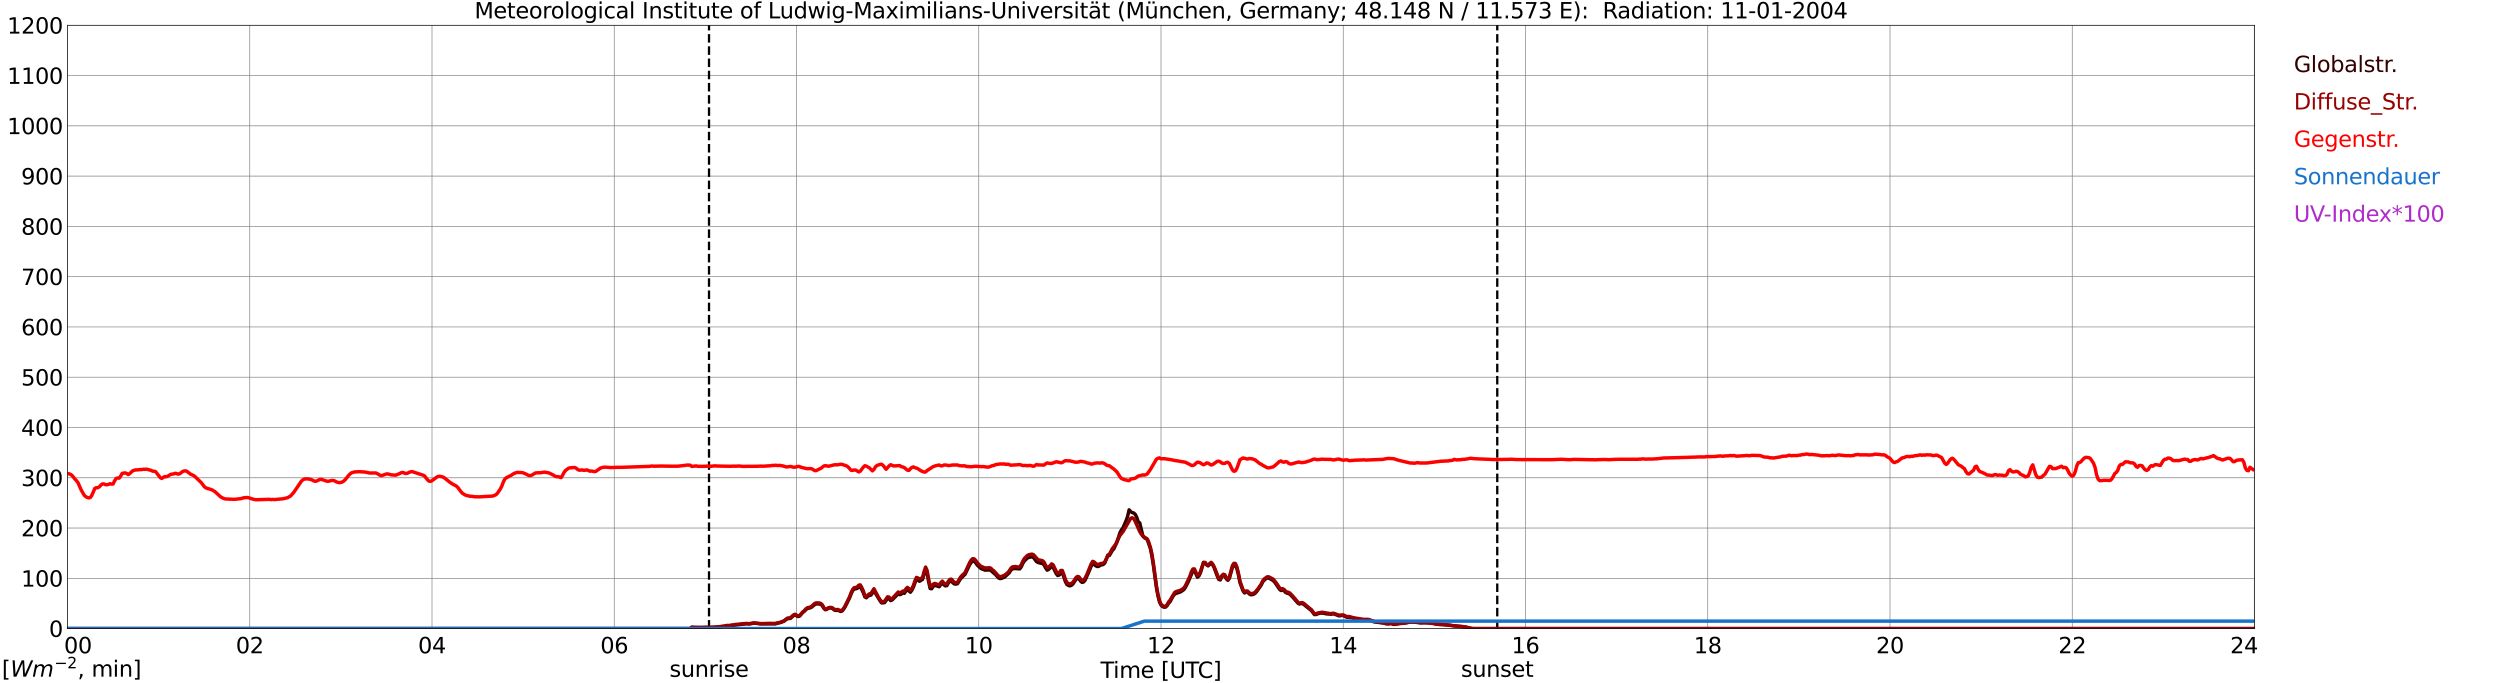 <?xml version="1.0" encoding="utf-8" standalone="no"?>
<!DOCTYPE svg PUBLIC "-//W3C//DTD SVG 1.1//EN"
  "http://www.w3.org/Graphics/SVG/1.1/DTD/svg11.dtd">
<svg xmlns:xlink="http://www.w3.org/1999/xlink" width="1085.4pt" height="296.64pt" viewBox="0 0 1085.4 296.64" xmlns="http://www.w3.org/2000/svg" version="1.1">
 <defs>
  <style type="text/css">*{stroke-linejoin: round; stroke-linecap: butt}</style>
 </defs>
 <g id="figure_1">
  <g id="patch_1">
   <path d="M 0 296.64 
L 1085.4 296.64 
L 1085.4 0 
L 0 0 
z
" style="fill: #ffffff"/>
  </g>
  <g id="axes_1">
   <g id="patch_2">
    <path d="M 29.306 272.909 
L 978.814 272.909 
L 978.814 10.976 
L 29.306 10.976 
z
" style="fill: #ffffff"/>
   </g>
   <g id="patch_3">
    <path d="M 978.814 272.909 
L 978.814 272.909 
L 978.814 10.976 
L 978.814 10.976 
z
" clip-path="url(#pf68435b7f0)" style="fill: #d3d3d3; opacity: 0.25; stroke: #d3d3d3; stroke-linejoin: miter"/>
   </g>
   <g id="matplotlib.axis_1">
    <g id="xtick_1">
     <g id="line2d_1">
      <path d="M 29.306 272.909 
L 29.306 10.976 
" clip-path="url(#pf68435b7f0)" style="fill: none; stroke: #808080; stroke-width: 0.3; stroke-linecap: square"/>
     </g>
     <g id="line2d_2"/>
     <g id="text_1">
      <!--    00 -->
      <g transform="translate(18.733 283.627) scale(0.095 -0.095)">
       <defs>
        <path id="DejaVuSans-20" transform="scale(0.016)"/>
        <path id="DejaVuSans-30" d="M 2034 4250 
Q 1547 4250 1301 3770 
Q 1056 3291 1056 2328 
Q 1056 1369 1301 889 
Q 1547 409 2034 409 
Q 2525 409 2770 889 
Q 3016 1369 3016 2328 
Q 3016 3291 2770 3770 
Q 2525 4250 2034 4250 
z
M 2034 4750 
Q 2819 4750 3233 4129 
Q 3647 3509 3647 2328 
Q 3647 1150 3233 529 
Q 2819 -91 2034 -91 
Q 1250 -91 836 529 
Q 422 1150 422 2328 
Q 422 3509 836 4129 
Q 1250 4750 2034 4750 
z
" transform="scale(0.016)"/>
       </defs>
       <use xlink:href="#DejaVuSans-20"/>
       <use xlink:href="#DejaVuSans-20" transform="translate(31.787 0)"/>
       <use xlink:href="#DejaVuSans-20" transform="translate(63.574 0)"/>
       <use xlink:href="#DejaVuSans-30" transform="translate(95.361 0)"/>
       <use xlink:href="#DejaVuSans-30" transform="translate(158.984 0)"/>
      </g>
     </g>
    </g>
    <g id="xtick_2">
     <g id="line2d_3">
      <path d="M 108.431 272.909 
L 108.431 10.976 
" clip-path="url(#pf68435b7f0)" style="fill: none; stroke: #808080; stroke-width: 0.3; stroke-linecap: square"/>
     </g>
     <g id="line2d_4"/>
     <g id="text_2">
      <!-- 02 -->
      <g transform="translate(102.387 283.627) scale(0.095 -0.095)">
       <defs>
        <path id="DejaVuSans-32" d="M 1228 531 
L 3431 531 
L 3431 0 
L 469 0 
L 469 531 
Q 828 903 1448 1529 
Q 2069 2156 2228 2338 
Q 2531 2678 2651 2914 
Q 2772 3150 2772 3378 
Q 2772 3750 2511 3984 
Q 2250 4219 1831 4219 
Q 1534 4219 1204 4116 
Q 875 4013 500 3803 
L 500 4441 
Q 881 4594 1212 4672 
Q 1544 4750 1819 4750 
Q 2544 4750 2975 4387 
Q 3406 4025 3406 3419 
Q 3406 3131 3298 2873 
Q 3191 2616 2906 2266 
Q 2828 2175 2409 1742 
Q 1991 1309 1228 531 
z
" transform="scale(0.016)"/>
       </defs>
       <use xlink:href="#DejaVuSans-30"/>
       <use xlink:href="#DejaVuSans-32" transform="translate(63.623 0)"/>
      </g>
     </g>
    </g>
    <g id="xtick_3">
     <g id="line2d_5">
      <path d="M 187.557 272.909 
L 187.557 10.976 
" clip-path="url(#pf68435b7f0)" style="fill: none; stroke: #808080; stroke-width: 0.3; stroke-linecap: square"/>
     </g>
     <g id="line2d_6"/>
     <g id="text_3">
      <!-- 04 -->
      <g transform="translate(181.513 283.627) scale(0.095 -0.095)">
       <defs>
        <path id="DejaVuSans-34" d="M 2419 4116 
L 825 1625 
L 2419 1625 
L 2419 4116 
z
M 2253 4666 
L 3047 4666 
L 3047 1625 
L 3713 1625 
L 3713 1100 
L 3047 1100 
L 3047 0 
L 2419 0 
L 2419 1100 
L 313 1100 
L 313 1709 
L 2253 4666 
z
" transform="scale(0.016)"/>
       </defs>
       <use xlink:href="#DejaVuSans-30"/>
       <use xlink:href="#DejaVuSans-34" transform="translate(63.623 0)"/>
      </g>
     </g>
    </g>
    <g id="xtick_4">
     <g id="line2d_7">
      <path d="M 266.683 272.909 
L 266.683 10.976 
" clip-path="url(#pf68435b7f0)" style="fill: none; stroke: #808080; stroke-width: 0.3; stroke-linecap: square"/>
     </g>
     <g id="line2d_8"/>
     <g id="text_4">
      <!-- 06 -->
      <g transform="translate(260.638 283.627) scale(0.095 -0.095)">
       <defs>
        <path id="DejaVuSans-36" d="M 2113 2584 
Q 1688 2584 1439 2293 
Q 1191 2003 1191 1497 
Q 1191 994 1439 701 
Q 1688 409 2113 409 
Q 2538 409 2786 701 
Q 3034 994 3034 1497 
Q 3034 2003 2786 2293 
Q 2538 2584 2113 2584 
z
M 3366 4563 
L 3366 3988 
Q 3128 4100 2886 4159 
Q 2644 4219 2406 4219 
Q 1781 4219 1451 3797 
Q 1122 3375 1075 2522 
Q 1259 2794 1537 2939 
Q 1816 3084 2150 3084 
Q 2853 3084 3261 2657 
Q 3669 2231 3669 1497 
Q 3669 778 3244 343 
Q 2819 -91 2113 -91 
Q 1303 -91 875 529 
Q 447 1150 447 2328 
Q 447 3434 972 4092 
Q 1497 4750 2381 4750 
Q 2619 4750 2861 4703 
Q 3103 4656 3366 4563 
z
" transform="scale(0.016)"/>
       </defs>
       <use xlink:href="#DejaVuSans-30"/>
       <use xlink:href="#DejaVuSans-36" transform="translate(63.623 0)"/>
      </g>
     </g>
    </g>
    <g id="xtick_5">
     <g id="line2d_9">
      <path d="M 345.808 272.909 
L 345.808 10.976 
" clip-path="url(#pf68435b7f0)" style="fill: none; stroke: #808080; stroke-width: 0.3; stroke-linecap: square"/>
     </g>
     <g id="line2d_10"/>
     <g id="text_5">
      <!-- 08 -->
      <g transform="translate(339.764 283.627) scale(0.095 -0.095)">
       <defs>
        <path id="DejaVuSans-38" d="M 2034 2216 
Q 1584 2216 1326 1975 
Q 1069 1734 1069 1313 
Q 1069 891 1326 650 
Q 1584 409 2034 409 
Q 2484 409 2743 651 
Q 3003 894 3003 1313 
Q 3003 1734 2745 1975 
Q 2488 2216 2034 2216 
z
M 1403 2484 
Q 997 2584 770 2862 
Q 544 3141 544 3541 
Q 544 4100 942 4425 
Q 1341 4750 2034 4750 
Q 2731 4750 3128 4425 
Q 3525 4100 3525 3541 
Q 3525 3141 3298 2862 
Q 3072 2584 2669 2484 
Q 3125 2378 3379 2068 
Q 3634 1759 3634 1313 
Q 3634 634 3220 271 
Q 2806 -91 2034 -91 
Q 1263 -91 848 271 
Q 434 634 434 1313 
Q 434 1759 690 2068 
Q 947 2378 1403 2484 
z
M 1172 3481 
Q 1172 3119 1398 2916 
Q 1625 2713 2034 2713 
Q 2441 2713 2670 2916 
Q 2900 3119 2900 3481 
Q 2900 3844 2670 4047 
Q 2441 4250 2034 4250 
Q 1625 4250 1398 4047 
Q 1172 3844 1172 3481 
z
" transform="scale(0.016)"/>
       </defs>
       <use xlink:href="#DejaVuSans-30"/>
       <use xlink:href="#DejaVuSans-38" transform="translate(63.623 0)"/>
      </g>
     </g>
    </g>
    <g id="xtick_6">
     <g id="line2d_11">
      <path d="M 424.934 272.909 
L 424.934 10.976 
" clip-path="url(#pf68435b7f0)" style="fill: none; stroke: #808080; stroke-width: 0.3; stroke-linecap: square"/>
     </g>
     <g id="line2d_12"/>
     <g id="text_6">
      <!-- 10 -->
      <g transform="translate(418.89 283.627) scale(0.095 -0.095)">
       <defs>
        <path id="DejaVuSans-31" d="M 794 531 
L 1825 531 
L 1825 4091 
L 703 3866 
L 703 4441 
L 1819 4666 
L 2450 4666 
L 2450 531 
L 3481 531 
L 3481 0 
L 794 0 
L 794 531 
z
" transform="scale(0.016)"/>
       </defs>
       <use xlink:href="#DejaVuSans-31"/>
       <use xlink:href="#DejaVuSans-30" transform="translate(63.623 0)"/>
      </g>
     </g>
    </g>
    <g id="xtick_7">
     <g id="line2d_13">
      <path d="M 504.06 272.909 
L 504.06 10.976 
" clip-path="url(#pf68435b7f0)" style="fill: none; stroke: #808080; stroke-width: 0.3; stroke-linecap: square"/>
     </g>
     <g id="line2d_14"/>
     <g id="text_7">
      <!-- 12 -->
      <g transform="translate(498.015 283.627) scale(0.095 -0.095)">
       <use xlink:href="#DejaVuSans-31"/>
       <use xlink:href="#DejaVuSans-32" transform="translate(63.623 0)"/>
      </g>
     </g>
    </g>
    <g id="xtick_8">
     <g id="line2d_15">
      <path d="M 583.185 272.909 
L 583.185 10.976 
" clip-path="url(#pf68435b7f0)" style="fill: none; stroke: #808080; stroke-width: 0.3; stroke-linecap: square"/>
     </g>
     <g id="line2d_16"/>
     <g id="text_8">
      <!-- 14 -->
      <g transform="translate(577.141 283.627) scale(0.095 -0.095)">
       <use xlink:href="#DejaVuSans-31"/>
       <use xlink:href="#DejaVuSans-34" transform="translate(63.623 0)"/>
      </g>
     </g>
    </g>
    <g id="xtick_9">
     <g id="line2d_17">
      <path d="M 662.311 272.909 
L 662.311 10.976 
" clip-path="url(#pf68435b7f0)" style="fill: none; stroke: #808080; stroke-width: 0.3; stroke-linecap: square"/>
     </g>
     <g id="line2d_18"/>
     <g id="text_9">
      <!-- 16 -->
      <g transform="translate(656.267 283.627) scale(0.095 -0.095)">
       <use xlink:href="#DejaVuSans-31"/>
       <use xlink:href="#DejaVuSans-36" transform="translate(63.623 0)"/>
      </g>
     </g>
    </g>
    <g id="xtick_10">
     <g id="line2d_19">
      <path d="M 741.437 272.909 
L 741.437 10.976 
" clip-path="url(#pf68435b7f0)" style="fill: none; stroke: #808080; stroke-width: 0.3; stroke-linecap: square"/>
     </g>
     <g id="line2d_20"/>
     <g id="text_10">
      <!-- 18 -->
      <g transform="translate(735.392 283.627) scale(0.095 -0.095)">
       <use xlink:href="#DejaVuSans-31"/>
       <use xlink:href="#DejaVuSans-38" transform="translate(63.623 0)"/>
      </g>
     </g>
    </g>
    <g id="xtick_11">
     <g id="line2d_21">
      <path d="M 820.562 272.909 
L 820.562 10.976 
" clip-path="url(#pf68435b7f0)" style="fill: none; stroke: #808080; stroke-width: 0.3; stroke-linecap: square"/>
     </g>
     <g id="line2d_22"/>
     <g id="text_11">
      <!-- 20 -->
      <g transform="translate(814.518 283.627) scale(0.095 -0.095)">
       <use xlink:href="#DejaVuSans-32"/>
       <use xlink:href="#DejaVuSans-30" transform="translate(63.623 0)"/>
      </g>
     </g>
    </g>
    <g id="xtick_12">
     <g id="line2d_23">
      <path d="M 899.688 272.909 
L 899.688 10.976 
" clip-path="url(#pf68435b7f0)" style="fill: none; stroke: #808080; stroke-width: 0.3; stroke-linecap: square"/>
     </g>
     <g id="line2d_24"/>
     <g id="text_12">
      <!-- 22 -->
      <g transform="translate(893.644 283.627) scale(0.095 -0.095)">
       <use xlink:href="#DejaVuSans-32"/>
       <use xlink:href="#DejaVuSans-32" transform="translate(63.623 0)"/>
      </g>
     </g>
    </g>
    <g id="xtick_13">
     <g id="line2d_25">
      <path d="M 978.814 272.909 
L 978.814 10.976 
" clip-path="url(#pf68435b7f0)" style="fill: none; stroke: #808080; stroke-width: 0.3; stroke-linecap: square"/>
     </g>
     <g id="line2d_26"/>
     <g id="text_13">
      <!-- 24    -->
      <g transform="translate(968.241 283.627) scale(0.095 -0.095)">
       <use xlink:href="#DejaVuSans-32"/>
       <use xlink:href="#DejaVuSans-34" transform="translate(63.623 0)"/>
       <use xlink:href="#DejaVuSans-20" transform="translate(127.246 0)"/>
       <use xlink:href="#DejaVuSans-20" transform="translate(159.033 0)"/>
       <use xlink:href="#DejaVuSans-20" transform="translate(190.82 0)"/>
      </g>
     </g>
    </g>
    <g id="text_14">
     <!-- Time [UTC] -->
     <g transform="translate(477.806 294.322) scale(0.095 -0.095)">
      <defs>
       <path id="DejaVuSans-54" d="M -19 4666 
L 3928 4666 
L 3928 4134 
L 2272 4134 
L 2272 0 
L 1638 0 
L 1638 4134 
L -19 4134 
L -19 4666 
z
" transform="scale(0.016)"/>
       <path id="DejaVuSans-69" d="M 603 3500 
L 1178 3500 
L 1178 0 
L 603 0 
L 603 3500 
z
M 603 4863 
L 1178 4863 
L 1178 4134 
L 603 4134 
L 603 4863 
z
" transform="scale(0.016)"/>
       <path id="DejaVuSans-6d" d="M 3328 2828 
Q 3544 3216 3844 3400 
Q 4144 3584 4550 3584 
Q 5097 3584 5394 3201 
Q 5691 2819 5691 2113 
L 5691 0 
L 5113 0 
L 5113 2094 
Q 5113 2597 4934 2840 
Q 4756 3084 4391 3084 
Q 3944 3084 3684 2787 
Q 3425 2491 3425 1978 
L 3425 0 
L 2847 0 
L 2847 2094 
Q 2847 2600 2669 2842 
Q 2491 3084 2119 3084 
Q 1678 3084 1418 2786 
Q 1159 2488 1159 1978 
L 1159 0 
L 581 0 
L 581 3500 
L 1159 3500 
L 1159 2956 
Q 1356 3278 1631 3431 
Q 1906 3584 2284 3584 
Q 2666 3584 2933 3390 
Q 3200 3197 3328 2828 
z
" transform="scale(0.016)"/>
       <path id="DejaVuSans-65" d="M 3597 1894 
L 3597 1613 
L 953 1613 
Q 991 1019 1311 708 
Q 1631 397 2203 397 
Q 2534 397 2845 478 
Q 3156 559 3463 722 
L 3463 178 
Q 3153 47 2828 -22 
Q 2503 -91 2169 -91 
Q 1331 -91 842 396 
Q 353 884 353 1716 
Q 353 2575 817 3079 
Q 1281 3584 2069 3584 
Q 2775 3584 3186 3129 
Q 3597 2675 3597 1894 
z
M 3022 2063 
Q 3016 2534 2758 2815 
Q 2500 3097 2075 3097 
Q 1594 3097 1305 2825 
Q 1016 2553 972 2059 
L 3022 2063 
z
" transform="scale(0.016)"/>
       <path id="DejaVuSans-5b" d="M 550 4863 
L 1875 4863 
L 1875 4416 
L 1125 4416 
L 1125 -397 
L 1875 -397 
L 1875 -844 
L 550 -844 
L 550 4863 
z
" transform="scale(0.016)"/>
       <path id="DejaVuSans-55" d="M 556 4666 
L 1191 4666 
L 1191 1831 
Q 1191 1081 1462 751 
Q 1734 422 2344 422 
Q 2950 422 3222 751 
Q 3494 1081 3494 1831 
L 3494 4666 
L 4128 4666 
L 4128 1753 
Q 4128 841 3676 375 
Q 3225 -91 2344 -91 
Q 1459 -91 1007 375 
Q 556 841 556 1753 
L 556 4666 
z
" transform="scale(0.016)"/>
       <path id="DejaVuSans-43" d="M 4122 4306 
L 4122 3641 
Q 3803 3938 3442 4084 
Q 3081 4231 2675 4231 
Q 1875 4231 1450 3742 
Q 1025 3253 1025 2328 
Q 1025 1406 1450 917 
Q 1875 428 2675 428 
Q 3081 428 3442 575 
Q 3803 722 4122 1019 
L 4122 359 
Q 3791 134 3420 21 
Q 3050 -91 2638 -91 
Q 1578 -91 968 557 
Q 359 1206 359 2328 
Q 359 3453 968 4101 
Q 1578 4750 2638 4750 
Q 3056 4750 3426 4639 
Q 3797 4528 4122 4306 
z
" transform="scale(0.016)"/>
       <path id="DejaVuSans-5d" d="M 1947 4863 
L 1947 -844 
L 622 -844 
L 622 -397 
L 1369 -397 
L 1369 4416 
L 622 4416 
L 622 4863 
L 1947 4863 
z
" transform="scale(0.016)"/>
      </defs>
      <use xlink:href="#DejaVuSans-54"/>
      <use xlink:href="#DejaVuSans-69" transform="translate(57.959 0)"/>
      <use xlink:href="#DejaVuSans-6d" transform="translate(85.742 0)"/>
      <use xlink:href="#DejaVuSans-65" transform="translate(183.154 0)"/>
      <use xlink:href="#DejaVuSans-20" transform="translate(244.678 0)"/>
      <use xlink:href="#DejaVuSans-5b" transform="translate(276.465 0)"/>
      <use xlink:href="#DejaVuSans-55" transform="translate(315.479 0)"/>
      <use xlink:href="#DejaVuSans-54" transform="translate(388.672 0)"/>
      <use xlink:href="#DejaVuSans-43" transform="translate(443.881 0)"/>
      <use xlink:href="#DejaVuSans-5d" transform="translate(513.705 0)"/>
     </g>
    </g>
   </g>
   <g id="matplotlib.axis_2">
    <g id="ytick_1">
     <g id="line2d_27">
      <path d="M 29.306 272.909 
L 978.814 272.909 
" clip-path="url(#pf68435b7f0)" style="fill: none; stroke: #808080; stroke-width: 0.3; stroke-linecap: square"/>
     </g>
     <g id="line2d_28"/>
     <g id="text_15">
      <!-- 0 -->
      <g transform="translate(21.261 276.518) scale(0.095 -0.095)">
       <use xlink:href="#DejaVuSans-30"/>
      </g>
     </g>
    </g>
    <g id="ytick_2">
     <g id="line2d_29">
      <path d="M 29.306 251.081 
L 978.814 251.081 
" clip-path="url(#pf68435b7f0)" style="fill: none; stroke: #808080; stroke-width: 0.3; stroke-linecap: square"/>
     </g>
     <g id="line2d_30"/>
     <g id="text_16">
      <!-- 100 -->
      <g transform="translate(9.173 254.69) scale(0.095 -0.095)">
       <use xlink:href="#DejaVuSans-31"/>
       <use xlink:href="#DejaVuSans-30" transform="translate(63.623 0)"/>
       <use xlink:href="#DejaVuSans-30" transform="translate(127.246 0)"/>
      </g>
     </g>
    </g>
    <g id="ytick_3">
     <g id="line2d_31">
      <path d="M 29.306 229.253 
L 978.814 229.253 
" clip-path="url(#pf68435b7f0)" style="fill: none; stroke: #808080; stroke-width: 0.3; stroke-linecap: square"/>
     </g>
     <g id="line2d_32"/>
     <g id="text_17">
      <!-- 200 -->
      <g transform="translate(9.173 232.863) scale(0.095 -0.095)">
       <use xlink:href="#DejaVuSans-32"/>
       <use xlink:href="#DejaVuSans-30" transform="translate(63.623 0)"/>
       <use xlink:href="#DejaVuSans-30" transform="translate(127.246 0)"/>
      </g>
     </g>
    </g>
    <g id="ytick_4">
     <g id="line2d_33">
      <path d="M 29.306 207.426 
L 978.814 207.426 
" clip-path="url(#pf68435b7f0)" style="fill: none; stroke: #808080; stroke-width: 0.3; stroke-linecap: square"/>
     </g>
     <g id="line2d_34"/>
     <g id="text_18">
      <!-- 300 -->
      <g transform="translate(9.173 211.035) scale(0.095 -0.095)">
       <defs>
        <path id="DejaVuSans-33" d="M 2597 2516 
Q 3050 2419 3304 2112 
Q 3559 1806 3559 1356 
Q 3559 666 3084 287 
Q 2609 -91 1734 -91 
Q 1441 -91 1130 -33 
Q 819 25 488 141 
L 488 750 
Q 750 597 1062 519 
Q 1375 441 1716 441 
Q 2309 441 2620 675 
Q 2931 909 2931 1356 
Q 2931 1769 2642 2001 
Q 2353 2234 1838 2234 
L 1294 2234 
L 1294 2753 
L 1863 2753 
Q 2328 2753 2575 2939 
Q 2822 3125 2822 3475 
Q 2822 3834 2567 4026 
Q 2313 4219 1838 4219 
Q 1578 4219 1281 4162 
Q 984 4106 628 3988 
L 628 4550 
Q 988 4650 1302 4700 
Q 1616 4750 1894 4750 
Q 2613 4750 3031 4423 
Q 3450 4097 3450 3541 
Q 3450 3153 3228 2886 
Q 3006 2619 2597 2516 
z
" transform="scale(0.016)"/>
       </defs>
       <use xlink:href="#DejaVuSans-33"/>
       <use xlink:href="#DejaVuSans-30" transform="translate(63.623 0)"/>
       <use xlink:href="#DejaVuSans-30" transform="translate(127.246 0)"/>
      </g>
     </g>
    </g>
    <g id="ytick_5">
     <g id="line2d_35">
      <path d="M 29.306 185.598 
L 978.814 185.598 
" clip-path="url(#pf68435b7f0)" style="fill: none; stroke: #808080; stroke-width: 0.3; stroke-linecap: square"/>
     </g>
     <g id="line2d_36"/>
     <g id="text_19">
      <!-- 400 -->
      <g transform="translate(9.173 189.207) scale(0.095 -0.095)">
       <use xlink:href="#DejaVuSans-34"/>
       <use xlink:href="#DejaVuSans-30" transform="translate(63.623 0)"/>
       <use xlink:href="#DejaVuSans-30" transform="translate(127.246 0)"/>
      </g>
     </g>
    </g>
    <g id="ytick_6">
     <g id="line2d_37">
      <path d="M 29.306 163.77 
L 978.814 163.77 
" clip-path="url(#pf68435b7f0)" style="fill: none; stroke: #808080; stroke-width: 0.3; stroke-linecap: square"/>
     </g>
     <g id="line2d_38"/>
     <g id="text_20">
      <!-- 500 -->
      <g transform="translate(9.173 167.379) scale(0.095 -0.095)">
       <defs>
        <path id="DejaVuSans-35" d="M 691 4666 
L 3169 4666 
L 3169 4134 
L 1269 4134 
L 1269 2991 
Q 1406 3038 1543 3061 
Q 1681 3084 1819 3084 
Q 2600 3084 3056 2656 
Q 3513 2228 3513 1497 
Q 3513 744 3044 326 
Q 2575 -91 1722 -91 
Q 1428 -91 1123 -41 
Q 819 9 494 109 
L 494 744 
Q 775 591 1075 516 
Q 1375 441 1709 441 
Q 2250 441 2565 725 
Q 2881 1009 2881 1497 
Q 2881 1984 2565 2268 
Q 2250 2553 1709 2553 
Q 1456 2553 1204 2497 
Q 953 2441 691 2322 
L 691 4666 
z
" transform="scale(0.016)"/>
       </defs>
       <use xlink:href="#DejaVuSans-35"/>
       <use xlink:href="#DejaVuSans-30" transform="translate(63.623 0)"/>
       <use xlink:href="#DejaVuSans-30" transform="translate(127.246 0)"/>
      </g>
     </g>
    </g>
    <g id="ytick_7">
     <g id="line2d_39">
      <path d="M 29.306 141.942 
L 978.814 141.942 
" clip-path="url(#pf68435b7f0)" style="fill: none; stroke: #808080; stroke-width: 0.3; stroke-linecap: square"/>
     </g>
     <g id="line2d_40"/>
     <g id="text_21">
      <!-- 600 -->
      <g transform="translate(9.173 145.551) scale(0.095 -0.095)">
       <use xlink:href="#DejaVuSans-36"/>
       <use xlink:href="#DejaVuSans-30" transform="translate(63.623 0)"/>
       <use xlink:href="#DejaVuSans-30" transform="translate(127.246 0)"/>
      </g>
     </g>
    </g>
    <g id="ytick_8">
     <g id="line2d_41">
      <path d="M 29.306 120.114 
L 978.814 120.114 
" clip-path="url(#pf68435b7f0)" style="fill: none; stroke: #808080; stroke-width: 0.3; stroke-linecap: square"/>
     </g>
     <g id="line2d_42"/>
     <g id="text_22">
      <!-- 700 -->
      <g transform="translate(9.173 123.724) scale(0.095 -0.095)">
       <defs>
        <path id="DejaVuSans-37" d="M 525 4666 
L 3525 4666 
L 3525 4397 
L 1831 0 
L 1172 0 
L 2766 4134 
L 525 4134 
L 525 4666 
z
" transform="scale(0.016)"/>
       </defs>
       <use xlink:href="#DejaVuSans-37"/>
       <use xlink:href="#DejaVuSans-30" transform="translate(63.623 0)"/>
       <use xlink:href="#DejaVuSans-30" transform="translate(127.246 0)"/>
      </g>
     </g>
    </g>
    <g id="ytick_9">
     <g id="line2d_43">
      <path d="M 29.306 98.287 
L 978.814 98.287 
" clip-path="url(#pf68435b7f0)" style="fill: none; stroke: #808080; stroke-width: 0.3; stroke-linecap: square"/>
     </g>
     <g id="line2d_44"/>
     <g id="text_23">
      <!-- 800 -->
      <g transform="translate(9.173 101.896) scale(0.095 -0.095)">
       <use xlink:href="#DejaVuSans-38"/>
       <use xlink:href="#DejaVuSans-30" transform="translate(63.623 0)"/>
       <use xlink:href="#DejaVuSans-30" transform="translate(127.246 0)"/>
      </g>
     </g>
    </g>
    <g id="ytick_10">
     <g id="line2d_45">
      <path d="M 29.306 76.459 
L 978.814 76.459 
" clip-path="url(#pf68435b7f0)" style="fill: none; stroke: #808080; stroke-width: 0.3; stroke-linecap: square"/>
     </g>
     <g id="line2d_46"/>
     <g id="text_24">
      <!-- 900 -->
      <g transform="translate(9.173 80.068) scale(0.095 -0.095)">
       <defs>
        <path id="DejaVuSans-39" d="M 703 97 
L 703 672 
Q 941 559 1184 500 
Q 1428 441 1663 441 
Q 2288 441 2617 861 
Q 2947 1281 2994 2138 
Q 2813 1869 2534 1725 
Q 2256 1581 1919 1581 
Q 1219 1581 811 2004 
Q 403 2428 403 3163 
Q 403 3881 828 4315 
Q 1253 4750 1959 4750 
Q 2769 4750 3195 4129 
Q 3622 3509 3622 2328 
Q 3622 1225 3098 567 
Q 2575 -91 1691 -91 
Q 1453 -91 1209 -44 
Q 966 3 703 97 
z
M 1959 2075 
Q 2384 2075 2632 2365 
Q 2881 2656 2881 3163 
Q 2881 3666 2632 3958 
Q 2384 4250 1959 4250 
Q 1534 4250 1286 3958 
Q 1038 3666 1038 3163 
Q 1038 2656 1286 2365 
Q 1534 2075 1959 2075 
z
" transform="scale(0.016)"/>
       </defs>
       <use xlink:href="#DejaVuSans-39"/>
       <use xlink:href="#DejaVuSans-30" transform="translate(63.623 0)"/>
       <use xlink:href="#DejaVuSans-30" transform="translate(127.246 0)"/>
      </g>
     </g>
    </g>
    <g id="ytick_11">
     <g id="line2d_47">
      <path d="M 29.306 54.631 
L 978.814 54.631 
" clip-path="url(#pf68435b7f0)" style="fill: none; stroke: #808080; stroke-width: 0.3; stroke-linecap: square"/>
     </g>
     <g id="line2d_48"/>
     <g id="text_25">
      <!-- 1000 -->
      <g transform="translate(3.128 58.24) scale(0.095 -0.095)">
       <use xlink:href="#DejaVuSans-31"/>
       <use xlink:href="#DejaVuSans-30" transform="translate(63.623 0)"/>
       <use xlink:href="#DejaVuSans-30" transform="translate(127.246 0)"/>
       <use xlink:href="#DejaVuSans-30" transform="translate(190.869 0)"/>
      </g>
     </g>
    </g>
    <g id="ytick_12">
     <g id="line2d_49">
      <path d="M 29.306 32.803 
L 978.814 32.803 
" clip-path="url(#pf68435b7f0)" style="fill: none; stroke: #808080; stroke-width: 0.3; stroke-linecap: square"/>
     </g>
     <g id="line2d_50"/>
     <g id="text_26">
      <!-- 1100 -->
      <g transform="translate(3.128 36.413) scale(0.095 -0.095)">
       <use xlink:href="#DejaVuSans-31"/>
       <use xlink:href="#DejaVuSans-31" transform="translate(63.623 0)"/>
       <use xlink:href="#DejaVuSans-30" transform="translate(127.246 0)"/>
       <use xlink:href="#DejaVuSans-30" transform="translate(190.869 0)"/>
      </g>
     </g>
    </g>
    <g id="ytick_13">
     <g id="line2d_51">
      <path d="M 29.306 10.976 
L 978.814 10.976 
" clip-path="url(#pf68435b7f0)" style="fill: none; stroke: #808080; stroke-width: 0.3; stroke-linecap: square"/>
     </g>
     <g id="line2d_52"/>
     <g id="text_27">
      <!-- 1200 -->
      <g transform="translate(3.128 14.585) scale(0.095 -0.095)">
       <use xlink:href="#DejaVuSans-31"/>
       <use xlink:href="#DejaVuSans-32" transform="translate(63.623 0)"/>
       <use xlink:href="#DejaVuSans-30" transform="translate(127.246 0)"/>
       <use xlink:href="#DejaVuSans-30" transform="translate(190.869 0)"/>
      </g>
     </g>
    </g>
   </g>
   <g id="line2d_53">
    <path d="M 307.828 272.909 
L 307.828 10.976 
" clip-path="url(#pf68435b7f0)" style="fill: none; stroke-dasharray: 3.7,1.6; stroke-dashoffset: 0; stroke: #000000"/>
   </g>
   <g id="line2d_54">
    <path d="M 650.047 272.909 
L 650.047 10.976 
" clip-path="url(#pf68435b7f0)" style="fill: none; stroke-dasharray: 3.7,1.6; stroke-dashoffset: 0; stroke: #000000"/>
   </g>
   <g id="line2d_55">
    <path d="M 29.306 272.909 
L 299.652 272.909 
L 300.311 272.341 
L 301.63 272.466 
L 310.202 272.383 
L 312.18 272.219 
L 313.499 272.055 
L 314.818 271.85 
L 315.477 271.686 
L 316.796 271.645 
L 324.049 270.826 
L 325.368 270.909 
L 327.346 270.54 
L 328.665 270.663 
L 329.983 270.868 
L 336.577 270.868 
L 337.896 270.499 
L 339.215 270.172 
L 340.533 269.598 
L 341.193 269.026 
L 341.852 268.615 
L 343.171 268.493 
L 344.49 267.264 
L 345.149 267.017 
L 346.468 267.672 
L 347.127 267.509 
L 348.446 265.994 
L 349.105 265.461 
L 350.424 264.193 
L 351.743 263.905 
L 352.402 263.577 
L 353.721 262.473 
L 354.38 262.226 
L 355.04 262.146 
L 356.359 262.39 
L 357.018 262.964 
L 357.677 264.11 
L 358.337 264.726 
L 358.996 264.52 
L 359.655 264.069 
L 360.315 263.946 
L 360.974 263.988 
L 361.634 264.315 
L 362.293 264.889 
L 362.952 265.012 
L 363.612 264.97 
L 364.271 265.134 
L 364.93 265.461 
L 365.59 265.297 
L 366.249 264.479 
L 366.909 263.455 
L 368.887 259.524 
L 369.546 257.763 
L 370.206 256.411 
L 370.865 255.757 
L 372.184 255.468 
L 372.843 254.814 
L 373.502 254.814 
L 374.162 255.962 
L 374.821 257.354 
L 375.481 259.155 
L 376.14 259.524 
L 376.799 258.869 
L 377.459 258.459 
L 378.118 258.378 
L 379.437 256.494 
L 382.074 260.834 
L 382.734 261.735 
L 383.393 261.735 
L 384.053 261.613 
L 385.371 259.81 
L 386.031 259.974 
L 386.69 260.753 
L 387.349 260.465 
L 389.987 257.763 
L 390.646 258.173 
L 391.306 257.926 
L 391.965 257.394 
L 392.624 257.599 
L 393.284 256.617 
L 393.943 256.001 
L 395.262 257.108 
L 395.921 256.206 
L 396.581 254.855 
L 397.24 253.013 
L 397.899 251.662 
L 398.559 251.865 
L 399.218 252.358 
L 400.537 251.537 
L 401.196 249.204 
L 401.856 247.442 
L 402.515 248.918 
L 403.175 252.561 
L 403.834 255.51 
L 404.493 255.593 
L 405.153 254.569 
L 405.812 254.159 
L 407.131 254.486 
L 407.79 254.733 
L 408.45 253.748 
L 409.109 253.054 
L 409.768 253.873 
L 410.428 254.364 
L 411.087 254.242 
L 411.746 253.094 
L 412.406 252.316 
L 413.065 252.275 
L 413.725 253.054 
L 414.384 253.545 
L 415.043 253.585 
L 415.703 253.421 
L 417.022 251.251 
L 418.34 249.942 
L 419 249.326 
L 420.978 245.19 
L 421.637 244.166 
L 422.297 243.594 
L 422.956 243.675 
L 423.615 244.371 
L 424.275 245.314 
L 425.593 246.582 
L 426.253 246.993 
L 426.912 247.198 
L 427.572 247.525 
L 429.55 247.442 
L 430.209 247.689 
L 432.187 249.448 
L 433.506 250.882 
L 434.165 251.21 
L 434.825 251.088 
L 436.144 250.555 
L 438.122 248.754 
L 438.781 247.689 
L 439.44 247.034 
L 440.1 246.87 
L 440.759 246.829 
L 442.737 246.993 
L 443.397 246.091 
L 444.056 244.618 
L 444.716 243.553 
L 446.034 242.282 
L 446.694 241.996 
L 448.012 241.75 
L 448.672 241.996 
L 449.991 243.797 
L 450.65 244.207 
L 452.628 244.699 
L 453.287 245.231 
L 453.947 246.541 
L 454.606 247.525 
L 455.266 247.237 
L 456.584 245.928 
L 457.244 246.377 
L 458.563 249.04 
L 459.222 249.859 
L 459.881 249.654 
L 460.541 248.713 
L 461.2 248.754 
L 461.859 250.433 
L 462.519 252.439 
L 463.178 253.709 
L 463.838 254.159 
L 464.497 254.364 
L 465.156 254.117 
L 465.816 253.545 
L 467.134 251.579 
L 467.794 251.088 
L 468.453 251.334 
L 469.113 252.275 
L 469.772 252.849 
L 470.431 252.685 
L 471.091 251.906 
L 472.409 248.999 
L 473.728 245.845 
L 474.388 244.821 
L 475.047 245.067 
L 475.706 245.642 
L 476.366 245.969 
L 477.025 245.886 
L 477.685 245.395 
L 479.003 245.067 
L 479.663 244.413 
L 480.981 241.014 
L 481.641 241.178 
L 482.96 238.964 
L 483.619 238.229 
L 484.938 235.361 
L 486.256 231.227 
L 486.916 229.998 
L 487.575 229.138 
L 488.894 226.066 
L 489.553 224.263 
L 490.213 221.356 
L 490.872 222.094 
L 491.532 222.543 
L 492.191 222.707 
L 492.85 223.281 
L 493.51 224.549 
L 494.169 226.558 
L 494.828 227.007 
L 496.147 232.536 
L 496.807 233.438 
L 497.466 233.765 
L 498.125 234.337 
L 499.444 238.104 
L 500.103 241.381 
L 500.763 245.517 
L 502.082 255.182 
L 502.741 258.705 
L 503.4 261.325 
L 504.06 262.678 
L 504.719 263.333 
L 505.379 263.619 
L 506.038 263.577 
L 506.697 262.964 
L 507.357 261.899 
L 508.016 261.203 
L 509.335 258.745 
L 509.994 257.968 
L 510.654 257.599 
L 512.632 256.944 
L 513.95 256.001 
L 514.61 255.102 
L 515.929 252.522 
L 517.907 247.811 
L 518.566 247.77 
L 519.885 250.596 
L 520.544 250.022 
L 521.204 248.63 
L 522.522 244.166 
L 523.182 244.249 
L 523.841 245.231 
L 524.501 245.681 
L 525.819 244.493 
L 526.479 245.19 
L 527.138 246.46 
L 528.457 250.022 
L 529.116 251.537 
L 529.776 251.784 
L 530.435 250.433 
L 531.094 249.859 
L 531.754 250.022 
L 532.413 251.293 
L 533.073 251.948 
L 533.732 251.129 
L 535.051 246.377 
L 535.71 245.395 
L 536.369 245.436 
L 537.029 246.951 
L 537.688 249.614 
L 538.348 252.971 
L 539.666 256.534 
L 540.326 257.435 
L 540.985 257.066 
L 541.644 257.066 
L 542.304 257.763 
L 542.963 258.212 
L 543.623 258.173 
L 544.282 257.968 
L 544.941 257.557 
L 545.601 256.822 
L 547.579 253.995 
L 548.238 252.561 
L 549.557 251.251 
L 550.216 250.924 
L 550.876 251.005 
L 552.195 251.701 
L 552.854 252.153 
L 553.513 252.888 
L 555.491 255.798 
L 556.151 256.37 
L 556.81 256.125 
L 557.47 256.494 
L 558.129 257.188 
L 558.788 257.518 
L 559.448 257.682 
L 560.107 258.09 
L 561.426 259.441 
L 563.404 261.735 
L 564.063 262.226 
L 564.723 262.063 
L 565.382 262.063 
L 566.042 262.39 
L 567.36 263.497 
L 569.338 265.053 
L 570.657 266.812 
L 571.317 266.812 
L 572.635 266.321 
L 573.295 266.157 
L 574.613 266.24 
L 575.932 266.526 
L 577.251 266.609 
L 577.91 266.69 
L 578.57 266.526 
L 579.229 266.568 
L 581.207 267.345 
L 581.867 267.345 
L 582.526 267.223 
L 583.185 267.223 
L 584.504 267.919 
L 586.482 268.124 
L 587.801 268.493 
L 591.098 269.026 
L 592.417 269.106 
L 593.736 269.065 
L 594.395 269.189 
L 596.373 269.925 
L 600.989 270.582 
L 601.648 270.785 
L 602.967 270.868 
L 603.626 270.746 
L 604.286 270.826 
L 604.945 271.073 
L 605.604 271.073 
L 607.582 270.746 
L 609.561 270.54 
L 612.858 269.966 
L 616.154 270.252 
L 616.814 270.335 
L 618.792 270.294 
L 620.111 270.377 
L 621.429 270.499 
L 624.726 271.112 
L 626.705 271.154 
L 633.298 271.933 
L 634.617 272.014 
L 636.595 272.341 
L 639.233 272.909 
L 978.154 272.909 
L 978.154 272.909 
" clip-path="url(#pf68435b7f0)" style="fill: none; stroke: #330000; stroke-width: 1.5; stroke-linecap: square"/>
   </g>
   <g id="line2d_56">
    <path d="M 29.306 272.909 
L 299.652 272.909 
L 300.311 272.311 
L 303.608 272.437 
L 305.586 272.396 
L 309.543 272.311 
L 312.839 272.018 
L 313.499 271.892 
L 314.158 271.892 
L 315.477 271.555 
L 316.796 271.555 
L 319.433 271.095 
L 320.752 271.01 
L 322.071 270.842 
L 324.049 270.674 
L 325.368 270.759 
L 327.346 270.423 
L 329.324 270.632 
L 330.643 270.759 
L 333.94 270.632 
L 335.918 270.674 
L 336.577 270.674 
L 337.896 270.34 
L 338.555 270.255 
L 340.533 269.458 
L 341.852 268.366 
L 343.171 268.198 
L 344.49 266.98 
L 345.149 266.688 
L 346.468 267.399 
L 347.127 267.275 
L 348.446 265.762 
L 349.105 265.217 
L 349.765 264.461 
L 350.424 263.916 
L 351.743 263.58 
L 352.402 263.202 
L 353.721 261.986 
L 354.38 261.733 
L 355.699 261.777 
L 356.359 261.986 
L 357.018 262.573 
L 357.677 263.791 
L 358.337 264.505 
L 358.996 264.379 
L 359.655 263.874 
L 360.315 263.706 
L 360.974 263.748 
L 361.634 264.042 
L 362.293 264.588 
L 362.952 264.715 
L 363.612 264.588 
L 364.93 265.092 
L 365.59 264.966 
L 366.249 264.169 
L 366.909 263.078 
L 368.887 259.048 
L 369.546 257.243 
L 370.206 255.898 
L 370.865 255.143 
L 371.524 255.06 
L 372.184 254.807 
L 372.843 254.052 
L 373.502 253.925 
L 374.162 255.102 
L 374.821 256.571 
L 375.481 258.627 
L 376.14 259.09 
L 376.799 258.334 
L 377.459 257.83 
L 378.118 257.662 
L 379.437 255.606 
L 381.415 259.341 
L 382.734 261.314 
L 383.393 261.231 
L 384.053 261.019 
L 385.371 259.09 
L 386.031 259.258 
L 386.69 260.096 
L 387.349 259.886 
L 389.987 257.031 
L 390.646 257.411 
L 391.306 257.116 
L 391.965 256.612 
L 392.624 256.78 
L 393.284 255.689 
L 393.943 255.017 
L 394.603 255.521 
L 395.262 256.32 
L 395.921 255.479 
L 396.581 254.137 
L 397.24 252.12 
L 397.899 250.695 
L 398.559 250.946 
L 399.218 251.408 
L 399.878 251.114 
L 400.537 250.651 
L 401.196 248.176 
L 401.856 246.203 
L 402.515 247.672 
L 403.175 251.408 
L 403.834 254.471 
L 404.493 254.639 
L 405.153 253.591 
L 405.812 253.297 
L 407.131 253.716 
L 407.79 253.969 
L 408.45 253.002 
L 409.109 252.288 
L 409.768 253.087 
L 410.428 253.591 
L 411.087 253.465 
L 411.746 252.332 
L 412.406 251.533 
L 413.065 251.45 
L 414.384 252.877 
L 415.043 252.96 
L 415.703 252.792 
L 417.022 250.568 
L 417.681 249.813 
L 418.34 249.267 
L 419 248.553 
L 420.978 244.271 
L 421.637 243.179 
L 422.297 242.551 
L 422.956 242.634 
L 423.615 243.306 
L 424.275 244.271 
L 425.593 245.657 
L 426.253 246.034 
L 426.912 246.244 
L 427.572 246.622 
L 428.231 246.539 
L 428.89 246.58 
L 429.55 246.454 
L 430.209 246.707 
L 430.869 247.421 
L 431.528 247.881 
L 432.847 249.35 
L 433.506 250.064 
L 434.165 250.359 
L 434.825 250.273 
L 436.144 249.728 
L 437.462 248.68 
L 438.122 247.923 
L 438.781 246.875 
L 439.44 246.161 
L 440.759 245.952 
L 442.078 246.203 
L 442.737 246.034 
L 443.397 245.153 
L 444.056 243.642 
L 444.716 242.509 
L 446.034 241.165 
L 446.694 240.829 
L 448.012 240.578 
L 448.672 240.787 
L 450.65 243.011 
L 452.628 243.433 
L 453.287 244.061 
L 453.947 245.406 
L 454.606 246.454 
L 455.266 246.161 
L 455.925 245.572 
L 456.584 244.816 
L 457.244 245.238 
L 458.563 248.008 
L 459.222 248.931 
L 459.881 248.68 
L 460.541 247.672 
L 461.2 247.672 
L 461.859 249.35 
L 462.519 251.491 
L 463.178 252.834 
L 463.838 253.338 
L 464.497 253.548 
L 465.156 253.297 
L 465.816 252.834 
L 467.134 250.778 
L 467.794 250.273 
L 468.453 250.441 
L 469.113 251.365 
L 469.772 251.954 
L 470.431 251.828 
L 471.091 251.029 
L 471.75 249.728 
L 473.728 244.86 
L 474.388 243.725 
L 475.047 243.978 
L 475.706 244.607 
L 476.366 245.026 
L 477.025 245.07 
L 477.685 244.692 
L 479.003 244.524 
L 479.663 243.935 
L 480.981 241.374 
L 481.641 240.619 
L 482.96 238.144 
L 484.278 236.463 
L 486.256 232.475 
L 487.575 230.797 
L 490.872 225.089 
L 491.532 224.794 
L 492.191 225.171 
L 492.85 226.348 
L 494.828 230.797 
L 495.488 231.888 
L 496.147 232.728 
L 498.125 234.029 
L 498.785 235.54 
L 499.444 237.64 
L 500.103 240.451 
L 500.763 244.565 
L 502.082 254.346 
L 502.741 258.04 
L 503.4 260.768 
L 504.06 262.279 
L 504.719 262.951 
L 505.379 263.202 
L 506.038 263.202 
L 506.697 262.532 
L 507.357 261.355 
L 508.016 260.559 
L 509.994 257.199 
L 510.654 256.822 
L 511.972 256.444 
L 512.632 256.193 
L 513.291 255.815 
L 513.95 255.27 
L 514.61 254.388 
L 516.588 250.232 
L 517.247 248.259 
L 517.907 247.043 
L 518.566 246.999 
L 519.885 249.937 
L 520.544 249.435 
L 521.204 248.134 
L 522.522 244.271 
L 523.182 244.229 
L 523.841 245.07 
L 524.501 245.489 
L 525.16 244.692 
L 525.819 244.146 
L 526.479 244.86 
L 527.138 246.076 
L 529.116 251.072 
L 529.776 251.282 
L 530.435 249.937 
L 531.094 249.309 
L 531.754 249.518 
L 532.413 250.819 
L 533.073 251.533 
L 533.732 250.61 
L 535.051 245.572 
L 535.71 244.565 
L 536.369 244.648 
L 537.029 246.161 
L 537.688 248.931 
L 538.348 252.332 
L 539.666 256.025 
L 540.326 256.99 
L 540.985 256.571 
L 541.644 256.612 
L 542.304 257.284 
L 542.963 257.704 
L 543.623 257.704 
L 544.282 257.494 
L 544.941 257.116 
L 546.26 255.479 
L 547.579 253.591 
L 548.238 252.164 
L 548.898 251.323 
L 550.216 250.4 
L 550.876 250.441 
L 552.854 251.491 
L 554.173 253.17 
L 555.491 255.143 
L 556.151 255.815 
L 556.81 255.562 
L 557.47 255.898 
L 558.129 256.654 
L 558.788 257.031 
L 559.448 257.158 
L 560.107 257.577 
L 561.426 258.963 
L 563.404 261.314 
L 564.063 261.86 
L 565.382 261.609 
L 566.042 261.943 
L 567.36 263.078 
L 568.679 264.169 
L 569.338 264.671 
L 570.657 266.476 
L 571.317 266.52 
L 571.976 266.184 
L 573.954 265.806 
L 577.251 266.352 
L 577.91 266.435 
L 578.57 266.225 
L 579.229 266.308 
L 581.207 267.066 
L 583.185 266.98 
L 583.845 267.234 
L 584.504 267.653 
L 585.823 267.694 
L 587.801 268.24 
L 590.439 268.659 
L 591.757 268.871 
L 593.076 268.912 
L 593.736 268.871 
L 594.395 268.995 
L 597.032 269.962 
L 598.351 270.045 
L 600.329 270.255 
L 602.307 270.8 
L 602.967 270.759 
L 603.626 270.591 
L 604.286 270.632 
L 604.945 270.885 
L 605.604 270.927 
L 607.582 270.632 
L 608.901 270.632 
L 609.561 270.591 
L 611.539 270.172 
L 612.858 270.045 
L 613.517 270.128 
L 614.176 270.086 
L 616.154 270.381 
L 616.814 270.464 
L 618.792 270.381 
L 622.089 270.674 
L 623.408 270.927 
L 625.386 271.095 
L 629.342 271.431 
L 631.32 271.724 
L 635.276 272.06 
L 636.595 272.269 
L 638.573 272.856 
L 640.552 272.909 
L 978.154 272.909 
L 978.154 272.909 
" clip-path="url(#pf68435b7f0)" style="fill: none; stroke: #990000; stroke-width: 1.5; stroke-linecap: square"/>
   </g>
   <g id="line2d_57">
    <path d="M 29.306 205.636 
L 29.965 205.688 
L 30.625 205.967 
L 31.284 206.417 
L 32.603 208.067 
L 33.262 208.755 
L 33.921 209.691 
L 35.24 212.701 
L 36.559 215.002 
L 37.218 215.624 
L 37.878 215.965 
L 38.537 216.152 
L 39.197 216.01 
L 39.856 215.087 
L 41.175 212.022 
L 41.834 211.726 
L 42.493 211.754 
L 43.153 211.315 
L 43.812 210.582 
L 44.472 210.089 
L 45.131 210.128 
L 45.79 210.422 
L 46.45 210.462 
L 47.109 210.296 
L 47.768 210.006 
L 48.428 210.191 
L 49.087 210.143 
L 49.747 208.746 
L 50.406 207.755 
L 51.065 207.506 
L 51.725 207.585 
L 52.384 206.701 
L 53.043 205.529 
L 54.362 205.306 
L 55.022 205.559 
L 55.681 206.039 
L 56.34 205.564 
L 57.659 204.378 
L 58.978 203.977 
L 59.637 204.036 
L 60.297 203.896 
L 61.615 203.863 
L 62.275 203.713 
L 62.934 203.785 
L 63.594 203.676 
L 65.572 204.212 
L 66.231 204.56 
L 66.89 204.59 
L 67.55 204.763 
L 69.528 207.323 
L 70.187 207.722 
L 71.506 206.913 
L 72.166 206.972 
L 72.825 206.76 
L 74.144 205.935 
L 75.462 205.727 
L 76.122 205.463 
L 77.441 205.858 
L 78.1 205.629 
L 79.419 204.625 
L 80.078 204.461 
L 80.737 204.45 
L 81.397 204.813 
L 82.716 205.85 
L 84.034 206.443 
L 84.694 206.941 
L 86.672 208.862 
L 87.331 209.477 
L 88.65 211.21 
L 89.309 211.8 
L 90.628 212.217 
L 91.947 212.629 
L 93.266 213.411 
L 95.903 215.812 
L 97.222 216.462 
L 97.881 216.632 
L 101.838 216.785 
L 104.475 216.504 
L 105.794 216.128 
L 107.113 216.01 
L 107.772 216.05 
L 109.75 216.694 
L 111.069 216.964 
L 117.003 216.785 
L 117.663 216.94 
L 118.322 216.807 
L 118.982 216.905 
L 122.938 216.543 
L 124.257 216.222 
L 124.916 216.071 
L 126.235 215.255 
L 127.553 213.753 
L 130.85 208.91 
L 131.51 208.299 
L 132.169 208.002 
L 132.829 207.89 
L 134.147 207.965 
L 135.466 208.351 
L 136.125 208.726 
L 136.785 208.971 
L 137.444 208.857 
L 138.763 208.196 
L 139.422 208.078 
L 142.06 208.964 
L 142.719 208.925 
L 144.038 208.58 
L 144.697 208.602 
L 145.357 208.812 
L 146.016 209.198 
L 146.676 209.438 
L 147.335 209.545 
L 147.994 209.451 
L 148.654 209.237 
L 149.313 208.794 
L 149.972 208.152 
L 151.291 206.487 
L 151.951 205.778 
L 152.61 205.284 
L 153.929 204.904 
L 155.907 204.784 
L 158.544 204.955 
L 160.523 205.378 
L 163.16 205.337 
L 163.819 205.636 
L 165.138 206.419 
L 165.798 206.478 
L 167.776 205.771 
L 168.435 205.764 
L 169.754 206.144 
L 171.732 206.31 
L 173.051 205.806 
L 174.37 205.158 
L 175.029 205.131 
L 175.688 205.465 
L 176.348 205.599 
L 177.007 205.404 
L 177.666 205.046 
L 178.326 204.817 
L 178.985 204.767 
L 182.941 206.066 
L 183.601 206.258 
L 184.26 206.581 
L 185.579 208.27 
L 186.238 208.888 
L 186.898 208.984 
L 187.557 208.702 
L 188.876 207.725 
L 189.535 207.194 
L 190.195 206.858 
L 190.854 206.784 
L 192.173 207.044 
L 192.832 207.397 
L 195.47 209.501 
L 196.788 210.333 
L 198.107 211.007 
L 198.767 211.651 
L 200.085 213.419 
L 200.745 214.153 
L 202.063 214.965 
L 204.042 215.478 
L 204.701 215.443 
L 206.02 215.668 
L 207.998 215.72 
L 213.932 215.373 
L 215.251 214.84 
L 215.91 214.24 
L 217.229 212.302 
L 217.889 210.975 
L 218.548 209.231 
L 219.207 207.954 
L 219.867 207.412 
L 221.845 206.4 
L 223.164 205.555 
L 224.482 205.096 
L 226.461 205.179 
L 227.12 205.278 
L 228.439 205.854 
L 229.098 206.236 
L 229.757 206.463 
L 230.417 206.459 
L 231.076 206.19 
L 232.395 205.358 
L 233.714 205.234 
L 234.373 205.289 
L 235.692 205.083 
L 236.351 204.981 
L 238.329 205.326 
L 240.308 206.293 
L 240.967 206.751 
L 241.626 206.956 
L 242.286 206.926 
L 243.604 207.351 
L 244.264 206.321 
L 244.923 205.044 
L 245.583 204.208 
L 246.901 203.254 
L 247.561 203.095 
L 249.539 202.966 
L 250.198 203.307 
L 250.858 203.876 
L 251.517 204.143 
L 252.836 204.027 
L 253.495 204.228 
L 254.814 204.014 
L 256.133 204.57 
L 256.792 204.496 
L 258.111 204.763 
L 258.77 204.594 
L 260.748 203.197 
L 262.067 202.85 
L 263.386 202.853 
L 265.364 203.003 
L 268.002 202.892 
L 269.32 202.892 
L 271.298 202.844 
L 281.849 202.482 
L 283.167 202.32 
L 283.827 202.418 
L 287.124 202.335 
L 290.42 202.396 
L 293.058 202.399 
L 294.377 202.392 
L 297.014 202.104 
L 298.333 201.903 
L 299.652 201.947 
L 300.311 202.514 
L 302.289 202.279 
L 302.949 202.449 
L 306.246 202.477 
L 306.905 202.344 
L 307.564 202.462 
L 308.883 202.416 
L 310.202 202.263 
L 311.521 202.333 
L 316.796 202.44 
L 318.774 202.372 
L 319.433 202.414 
L 320.752 202.316 
L 322.73 202.508 
L 324.049 202.473 
L 328.665 202.44 
L 330.643 202.361 
L 331.302 202.41 
L 333.28 202.285 
L 334.599 202.209 
L 335.258 202.058 
L 335.918 202.1 
L 336.577 202.006 
L 337.896 202.108 
L 338.555 202.03 
L 339.215 202.211 
L 339.874 202.268 
L 341.193 202.676 
L 341.852 202.717 
L 343.171 202.499 
L 344.49 202.85 
L 345.149 202.831 
L 346.468 202.486 
L 347.127 202.562 
L 347.787 202.883 
L 350.424 203.49 
L 351.743 203.435 
L 352.402 203.505 
L 353.721 204.322 
L 354.38 204.311 
L 355.699 203.641 
L 356.359 203.372 
L 357.677 202.318 
L 358.337 202.178 
L 359.655 202.42 
L 360.974 202.13 
L 362.293 201.779 
L 363.612 201.814 
L 364.93 201.571 
L 365.59 201.613 
L 367.568 202.292 
L 368.227 202.754 
L 369.546 204.204 
L 370.206 204.208 
L 370.865 204.053 
L 371.524 204.082 
L 372.843 204.904 
L 373.502 204.549 
L 374.821 202.829 
L 375.481 202.198 
L 376.14 202.399 
L 377.459 203.125 
L 378.777 204.426 
L 379.437 203.785 
L 380.096 202.682 
L 380.756 202.086 
L 382.074 201.615 
L 382.734 201.543 
L 383.393 202.038 
L 384.712 203.737 
L 386.031 202.239 
L 386.69 201.776 
L 388.009 202.305 
L 390.646 202.137 
L 391.306 202.619 
L 391.965 202.739 
L 392.624 203.021 
L 393.943 204.123 
L 394.603 204.228 
L 395.262 203.486 
L 395.921 202.925 
L 396.581 202.713 
L 397.24 203.073 
L 397.899 203.217 
L 398.559 203.545 
L 399.878 204.418 
L 401.196 204.959 
L 401.856 204.904 
L 402.515 204.287 
L 404.493 203.018 
L 405.153 202.578 
L 406.471 202.141 
L 407.79 201.886 
L 408.45 202.274 
L 409.109 202.215 
L 409.768 201.925 
L 410.428 201.881 
L 411.087 201.96 
L 411.746 202.154 
L 413.065 201.979 
L 413.725 201.879 
L 415.703 201.873 
L 416.362 202.134 
L 417.681 202.274 
L 418.34 202.217 
L 419 202.276 
L 419.659 202.497 
L 421.637 202.647 
L 423.615 202.434 
L 426.253 202.602 
L 426.912 202.556 
L 428.89 202.835 
L 429.55 202.693 
L 430.869 202.154 
L 431.528 202.113 
L 432.187 201.724 
L 434.165 201.443 
L 436.144 201.44 
L 436.803 201.641 
L 437.462 201.523 
L 438.122 201.67 
L 438.781 201.971 
L 442.078 201.766 
L 442.737 201.694 
L 444.056 202.113 
L 445.375 202.084 
L 446.034 202.211 
L 446.694 202.08 
L 447.353 202.089 
L 448.672 202.451 
L 449.331 202.15 
L 449.991 201.678 
L 450.65 201.844 
L 453.287 201.921 
L 453.947 201.346 
L 454.606 201.004 
L 455.925 201.22 
L 456.584 201.216 
L 458.563 200.48 
L 459.881 200.733 
L 460.541 200.916 
L 461.2 200.827 
L 461.859 200.331 
L 462.519 200.015 
L 464.497 200.104 
L 467.134 200.713 
L 468.453 200.55 
L 469.113 200.266 
L 471.091 200.62 
L 471.75 200.916 
L 473.069 201.176 
L 473.728 201.493 
L 474.388 201.399 
L 475.047 201.128 
L 476.366 200.96 
L 477.685 201.067 
L 478.344 200.901 
L 479.003 201.05 
L 479.663 201.342 
L 480.322 201.912 
L 480.981 202.126 
L 481.641 202.209 
L 482.96 203.197 
L 483.619 203.66 
L 484.938 204.902 
L 486.256 207.017 
L 486.916 207.74 
L 488.235 208.29 
L 488.894 208.362 
L 489.553 208.609 
L 490.213 208.67 
L 490.872 208.035 
L 491.532 207.842 
L 492.191 207.794 
L 492.85 207.594 
L 493.51 207.212 
L 494.169 206.679 
L 495.488 206.378 
L 496.147 206.179 
L 496.807 206.256 
L 497.466 206.103 
L 498.125 205.712 
L 499.444 203.87 
L 502.082 199.351 
L 502.741 198.976 
L 503.4 198.78 
L 504.06 199.192 
L 505.379 199.131 
L 508.675 199.613 
L 509.994 199.93 
L 511.313 200.1 
L 512.632 200.358 
L 514.61 200.668 
L 516.588 201.659 
L 517.247 202.058 
L 517.907 202.093 
L 518.566 201.809 
L 519.226 201.133 
L 519.885 200.652 
L 520.544 200.757 
L 521.204 200.98 
L 521.863 201.451 
L 522.522 201.772 
L 523.182 201.486 
L 523.841 200.982 
L 524.501 201.1 
L 525.819 201.881 
L 526.479 201.709 
L 528.457 200.307 
L 529.116 200.222 
L 529.776 200.471 
L 530.435 201.045 
L 531.094 201.187 
L 531.754 201.207 
L 532.413 200.794 
L 533.073 200.718 
L 533.732 201.211 
L 535.051 203.979 
L 535.71 204.608 
L 536.369 204.402 
L 537.029 203.272 
L 538.348 199.613 
L 539.666 198.828 
L 541.644 199.312 
L 542.304 199.065 
L 543.623 199.192 
L 544.941 199.67 
L 546.919 201.274 
L 547.579 201.539 
L 548.238 202.034 
L 550.216 203.067 
L 550.876 203.13 
L 552.854 202.671 
L 554.173 201.56 
L 555.491 200.353 
L 556.151 200.139 
L 556.81 200.541 
L 557.47 200.692 
L 558.129 200.404 
L 558.788 200.534 
L 559.448 201.126 
L 560.107 201.423 
L 560.766 201.414 
L 563.404 200.674 
L 564.063 200.602 
L 564.723 200.807 
L 565.382 200.855 
L 566.701 200.652 
L 569.338 199.819 
L 569.998 199.441 
L 570.657 199.312 
L 571.976 199.585 
L 573.954 199.358 
L 575.273 199.428 
L 577.91 199.456 
L 578.57 199.64 
L 579.229 199.677 
L 580.548 199.367 
L 581.207 199.306 
L 583.185 199.823 
L 584.504 199.602 
L 585.164 199.753 
L 585.823 200.019 
L 588.46 199.786 
L 589.779 199.753 
L 592.417 199.646 
L 593.076 199.751 
L 597.032 199.563 
L 600.329 199.456 
L 601.648 199.181 
L 602.967 199 
L 603.626 199.114 
L 604.945 199.118 
L 606.264 199.53 
L 606.923 199.764 
L 608.242 200.072 
L 609.561 200.393 
L 612.198 200.999 
L 613.517 201.063 
L 614.176 201.109 
L 615.495 200.842 
L 616.154 201.002 
L 619.451 201.019 
L 625.386 200.262 
L 628.683 200.109 
L 630.661 199.834 
L 631.32 199.441 
L 632.639 199.714 
L 633.298 199.581 
L 633.958 199.64 
L 634.617 199.469 
L 635.936 199.419 
L 638.573 198.961 
L 639.892 199.129 
L 641.87 199.234 
L 647.145 199.445 
L 648.464 199.513 
L 654.399 199.445 
L 656.377 199.38 
L 658.355 199.526 
L 672.861 199.57 
L 674.839 199.548 
L 676.158 199.465 
L 678.136 199.402 
L 681.433 199.602 
L 683.411 199.439 
L 692.643 199.629 
L 693.961 199.565 
L 696.599 199.489 
L 698.577 199.587 
L 701.215 199.423 
L 702.533 199.408 
L 709.127 199.389 
L 711.105 199.413 
L 711.765 199.312 
L 712.424 199.36 
L 713.083 199.196 
L 714.402 199.343 
L 715.721 199.288 
L 717.04 199.312 
L 719.677 199.157 
L 721.655 198.926 
L 722.315 198.834 
L 723.633 198.819 
L 732.865 198.563 
L 734.184 198.496 
L 736.162 198.461 
L 737.48 198.367 
L 740.118 198.393 
L 740.777 198.249 
L 744.734 198.212 
L 745.393 198.053 
L 746.052 198.061 
L 746.712 197.922 
L 748.031 198.09 
L 748.69 197.959 
L 750.668 197.887 
L 751.327 197.754 
L 751.987 197.885 
L 752.646 197.751 
L 753.965 198.057 
L 758.581 197.754 
L 759.24 197.858 
L 759.899 197.837 
L 760.559 197.684 
L 763.856 197.775 
L 764.515 197.904 
L 765.834 198.404 
L 767.812 198.537 
L 768.471 198.786 
L 769.131 198.751 
L 769.79 198.867 
L 773.087 198.345 
L 773.746 198.094 
L 775.725 198.02 
L 776.384 197.703 
L 777.043 197.673 
L 777.703 197.882 
L 778.362 197.769 
L 780.34 197.791 
L 781 197.618 
L 781.659 197.607 
L 782.318 197.385 
L 782.978 197.367 
L 784.296 197.114 
L 784.956 197.19 
L 785.615 197.398 
L 786.275 197.297 
L 788.253 197.485 
L 789.572 197.636 
L 790.89 197.911 
L 793.528 197.799 
L 794.187 197.878 
L 795.506 197.66 
L 796.825 197.804 
L 798.143 197.511 
L 801.44 197.839 
L 802.759 197.786 
L 803.419 197.926 
L 804.078 197.786 
L 804.737 197.778 
L 805.397 197.468 
L 806.715 197.33 
L 807.375 197.476 
L 810.672 197.476 
L 811.331 197.579 
L 813.309 197.417 
L 813.969 197.18 
L 815.947 197.315 
L 817.265 197.507 
L 817.925 197.448 
L 818.584 197.701 
L 819.244 198.256 
L 820.562 198.967 
L 821.222 199.862 
L 821.881 200.565 
L 822.541 200.842 
L 823.2 200.526 
L 823.859 200.334 
L 825.837 198.797 
L 826.497 198.712 
L 827.816 198.164 
L 828.475 198.175 
L 829.134 198.304 
L 829.794 198.094 
L 830.453 198.157 
L 831.112 197.898 
L 832.431 197.765 
L 833.75 197.461 
L 834.409 197.701 
L 835.069 197.511 
L 835.728 197.618 
L 836.388 197.459 
L 838.366 197.538 
L 839.025 197.765 
L 839.684 197.804 
L 840.344 197.642 
L 841.003 197.627 
L 842.981 198.664 
L 844.3 201.063 
L 844.959 201.641 
L 845.619 201.098 
L 846.278 200.104 
L 846.938 199.314 
L 847.597 198.943 
L 848.256 199.386 
L 850.235 201.781 
L 851.553 202.425 
L 852.213 203.025 
L 852.872 203.455 
L 853.531 204.78 
L 854.191 205.627 
L 854.85 205.788 
L 856.169 204.684 
L 856.828 204.186 
L 857.488 202.687 
L 858.147 202.423 
L 858.806 203.748 
L 859.466 204.666 
L 861.444 205.496 
L 862.763 206.264 
L 863.422 206.253 
L 864.741 206.469 
L 865.4 206.349 
L 866.06 206.044 
L 866.719 206.109 
L 867.378 206.393 
L 868.038 206.218 
L 869.357 206.347 
L 870.016 206.489 
L 870.675 206.437 
L 871.335 205.985 
L 871.994 204.402 
L 872.653 203.907 
L 873.313 204.586 
L 873.972 204.909 
L 874.632 204.824 
L 875.291 204.601 
L 875.95 204.743 
L 876.61 205.223 
L 877.269 205.933 
L 878.588 206.491 
L 879.247 207.015 
L 879.907 206.926 
L 880.566 206.62 
L 881.225 205.048 
L 881.885 202.872 
L 882.544 201.818 
L 883.863 206.107 
L 884.522 207.15 
L 885.182 207.343 
L 886.5 207.133 
L 887.16 206.387 
L 887.819 205.913 
L 889.797 202.486 
L 890.457 202.608 
L 891.116 203.473 
L 891.775 203.411 
L 892.435 203.475 
L 895.072 202.414 
L 895.732 203.047 
L 896.391 202.909 
L 897.051 203.086 
L 897.71 204.112 
L 898.369 205.522 
L 899.029 206.282 
L 899.688 206.742 
L 900.347 206.29 
L 901.007 204.723 
L 901.666 202.261 
L 902.326 200.864 
L 902.985 200.799 
L 903.644 200.246 
L 904.304 199.452 
L 904.963 198.841 
L 905.622 198.539 
L 906.941 198.708 
L 907.601 199.118 
L 908.919 201.104 
L 909.579 202.888 
L 910.238 206.081 
L 910.898 207.956 
L 911.557 208.668 
L 912.216 208.678 
L 913.535 208.515 
L 916.173 208.58 
L 916.832 207.976 
L 917.491 206.882 
L 918.151 205.566 
L 918.81 205.11 
L 919.469 204.169 
L 920.129 202.261 
L 920.788 201.639 
L 921.448 201.648 
L 922.766 200.482 
L 924.085 200.565 
L 924.745 200.892 
L 926.063 200.98 
L 926.723 201.392 
L 927.382 202.506 
L 928.041 202.864 
L 928.701 202.132 
L 929.36 202.052 
L 930.02 202.231 
L 930.679 203.219 
L 931.338 203.935 
L 931.998 204.239 
L 932.657 203.909 
L 933.316 202.791 
L 933.976 202.163 
L 934.635 202.42 
L 935.295 201.903 
L 935.954 201.689 
L 937.932 202.078 
L 939.251 199.877 
L 939.91 199.389 
L 940.57 199.33 
L 941.229 198.871 
L 941.888 198.924 
L 942.548 199.203 
L 943.207 199.766 
L 943.867 199.998 
L 945.185 199.93 
L 945.845 200.024 
L 948.482 199.319 
L 949.142 199.502 
L 949.801 199.491 
L 950.46 200.251 
L 951.12 200.281 
L 951.779 199.849 
L 952.438 199.589 
L 953.098 199.485 
L 953.757 199.666 
L 954.417 199.616 
L 955.076 199.238 
L 955.735 199.031 
L 956.395 199.24 
L 958.373 198.712 
L 959.032 198.577 
L 959.692 198.297 
L 960.351 198.153 
L 961.01 197.782 
L 962.329 198.745 
L 962.989 199.096 
L 963.648 199.203 
L 964.967 199.723 
L 966.945 199.028 
L 967.604 198.937 
L 968.264 199.059 
L 969.582 200.456 
L 970.242 200.373 
L 970.901 199.923 
L 971.561 199.729 
L 973.539 199.611 
L 974.198 200.737 
L 974.857 203.219 
L 975.517 204.215 
L 976.176 204.361 
L 976.836 202.883 
L 978.154 203.824 
L 978.154 203.824 
" clip-path="url(#pf68435b7f0)" style="fill: none; stroke: #ff0000; stroke-width: 1.5; stroke-linecap: square"/>
   </g>
   <g id="line2d_58">
    <path d="M 29.306 272.909 
L 486.916 272.872 
L 496.807 269.674 
L 978.154 269.674 
L 978.154 269.674 
" clip-path="url(#pf68435b7f0)" style="fill: none; stroke: #1773cc; stroke-width: 1.5; stroke-linecap: square"/>
   </g>
   <g id="line2d_59">
    <path d="M 0 0 
" clip-path="url(#pf68435b7f0)" style="fill: none; stroke: #b02bcc; stroke-width: 1.5; stroke-linecap: square"/>
   </g>
   <g id="patch_4">
    <path d="M 29.306 272.909 
L 29.306 10.976 
" style="fill: none; stroke: #000000; stroke-width: 0.3; stroke-linejoin: miter; stroke-linecap: square"/>
   </g>
   <g id="patch_5">
    <path d="M 978.814 272.909 
L 978.814 10.976 
" style="fill: none; stroke: #000000; stroke-width: 0.3; stroke-linejoin: miter; stroke-linecap: square"/>
   </g>
   <g id="patch_6">
    <path d="M 29.306 272.909 
L 978.814 272.909 
" style="fill: none; stroke: #000000; stroke-width: 0.3; stroke-linejoin: miter; stroke-linecap: square"/>
   </g>
   <g id="patch_7">
    <path d="M 29.306 10.976 
L 978.814 10.976 
" style="fill: none; stroke: #000000; stroke-width: 0.3; stroke-linejoin: miter; stroke-linecap: square"/>
   </g>
   <g id="text_28">
    <!-- sunrise -->
    <g transform="translate(290.664 293.863) scale(0.095 -0.095)">
     <defs>
      <path id="DejaVuSans-73" d="M 2834 3397 
L 2834 2853 
Q 2591 2978 2328 3040 
Q 2066 3103 1784 3103 
Q 1356 3103 1142 2972 
Q 928 2841 928 2578 
Q 928 2378 1081 2264 
Q 1234 2150 1697 2047 
L 1894 2003 
Q 2506 1872 2764 1633 
Q 3022 1394 3022 966 
Q 3022 478 2636 193 
Q 2250 -91 1575 -91 
Q 1294 -91 989 -36 
Q 684 19 347 128 
L 347 722 
Q 666 556 975 473 
Q 1284 391 1588 391 
Q 1994 391 2212 530 
Q 2431 669 2431 922 
Q 2431 1156 2273 1281 
Q 2116 1406 1581 1522 
L 1381 1569 
Q 847 1681 609 1914 
Q 372 2147 372 2553 
Q 372 3047 722 3315 
Q 1072 3584 1716 3584 
Q 2034 3584 2315 3537 
Q 2597 3491 2834 3397 
z
" transform="scale(0.016)"/>
      <path id="DejaVuSans-75" d="M 544 1381 
L 544 3500 
L 1119 3500 
L 1119 1403 
Q 1119 906 1312 657 
Q 1506 409 1894 409 
Q 2359 409 2629 706 
Q 2900 1003 2900 1516 
L 2900 3500 
L 3475 3500 
L 3475 0 
L 2900 0 
L 2900 538 
Q 2691 219 2414 64 
Q 2138 -91 1772 -91 
Q 1169 -91 856 284 
Q 544 659 544 1381 
z
M 1991 3584 
L 1991 3584 
z
" transform="scale(0.016)"/>
      <path id="DejaVuSans-6e" d="M 3513 2113 
L 3513 0 
L 2938 0 
L 2938 2094 
Q 2938 2591 2744 2837 
Q 2550 3084 2163 3084 
Q 1697 3084 1428 2787 
Q 1159 2491 1159 1978 
L 1159 0 
L 581 0 
L 581 3500 
L 1159 3500 
L 1159 2956 
Q 1366 3272 1645 3428 
Q 1925 3584 2291 3584 
Q 2894 3584 3203 3211 
Q 3513 2838 3513 2113 
z
" transform="scale(0.016)"/>
      <path id="DejaVuSans-72" d="M 2631 2963 
Q 2534 3019 2420 3045 
Q 2306 3072 2169 3072 
Q 1681 3072 1420 2755 
Q 1159 2438 1159 1844 
L 1159 0 
L 581 0 
L 581 3500 
L 1159 3500 
L 1159 2956 
Q 1341 3275 1631 3429 
Q 1922 3584 2338 3584 
Q 2397 3584 2469 3576 
Q 2541 3569 2628 3553 
L 2631 2963 
z
" transform="scale(0.016)"/>
     </defs>
     <use xlink:href="#DejaVuSans-73"/>
     <use xlink:href="#DejaVuSans-75" transform="translate(52.1 0)"/>
     <use xlink:href="#DejaVuSans-6e" transform="translate(115.479 0)"/>
     <use xlink:href="#DejaVuSans-72" transform="translate(178.857 0)"/>
     <use xlink:href="#DejaVuSans-69" transform="translate(219.971 0)"/>
     <use xlink:href="#DejaVuSans-73" transform="translate(247.754 0)"/>
     <use xlink:href="#DejaVuSans-65" transform="translate(299.854 0)"/>
    </g>
   </g>
   <g id="text_29">
    <!-- sunset -->
    <g transform="translate(634.292 293.863) scale(0.095 -0.095)">
     <defs>
      <path id="DejaVuSans-74" d="M 1172 4494 
L 1172 3500 
L 2356 3500 
L 2356 3053 
L 1172 3053 
L 1172 1153 
Q 1172 725 1289 603 
Q 1406 481 1766 481 
L 2356 481 
L 2356 0 
L 1766 0 
Q 1100 0 847 248 
Q 594 497 594 1153 
L 594 3053 
L 172 3053 
L 172 3500 
L 594 3500 
L 594 4494 
L 1172 4494 
z
" transform="scale(0.016)"/>
     </defs>
     <use xlink:href="#DejaVuSans-73"/>
     <use xlink:href="#DejaVuSans-75" transform="translate(52.1 0)"/>
     <use xlink:href="#DejaVuSans-6e" transform="translate(115.479 0)"/>
     <use xlink:href="#DejaVuSans-73" transform="translate(178.857 0)"/>
     <use xlink:href="#DejaVuSans-65" transform="translate(230.957 0)"/>
     <use xlink:href="#DejaVuSans-74" transform="translate(292.48 0)"/>
    </g>
   </g>
   <g id="text_30">
    <!-- [$Wm^{-2}$, min] -->
    <g transform="translate(0.821 293.863) scale(0.095 -0.095)">
     <defs>
      <path id="DejaVuSans-Oblique-57" d="M 616 4666 
L 1228 4666 
L 1453 697 
L 3213 4666 
L 3916 4666 
L 4147 697 
L 5888 4666 
L 6528 4666 
L 4453 0 
L 3659 0 
L 3444 3891 
L 1697 0 
L 903 0 
L 616 4666 
z
" transform="scale(0.016)"/>
      <path id="DejaVuSans-Oblique-6d" d="M 5747 2113 
L 5338 0 
L 4763 0 
L 5166 2094 
Q 5191 2228 5203 2325 
Q 5216 2422 5216 2491 
Q 5216 2772 5059 2928 
Q 4903 3084 4622 3084 
Q 4203 3084 3875 2770 
Q 3547 2456 3450 1953 
L 3066 0 
L 2491 0 
L 2900 2094 
Q 2925 2209 2937 2307 
Q 2950 2406 2950 2484 
Q 2950 2769 2794 2926 
Q 2638 3084 2363 3084 
Q 1938 3084 1609 2770 
Q 1281 2456 1184 1953 
L 800 0 
L 225 0 
L 909 3500 
L 1484 3500 
L 1375 2956 
Q 1609 3263 1923 3423 
Q 2238 3584 2597 3584 
Q 2978 3584 3223 3384 
Q 3469 3184 3519 2828 
Q 3781 3197 4126 3390 
Q 4472 3584 4856 3584 
Q 5306 3584 5551 3325 
Q 5797 3066 5797 2591 
Q 5797 2488 5784 2364 
Q 5772 2241 5747 2113 
z
" transform="scale(0.016)"/>
      <path id="DejaVuSans-2212" d="M 678 2272 
L 4684 2272 
L 4684 1741 
L 678 1741 
L 678 2272 
z
" transform="scale(0.016)"/>
      <path id="DejaVuSans-2c" d="M 750 794 
L 1409 794 
L 1409 256 
L 897 -744 
L 494 -744 
L 750 256 
L 750 794 
z
" transform="scale(0.016)"/>
     </defs>
     <use xlink:href="#DejaVuSans-5b" transform="translate(0 0.766)"/>
     <use xlink:href="#DejaVuSans-Oblique-57" transform="translate(39.014 0.766)"/>
     <use xlink:href="#DejaVuSans-Oblique-6d" transform="translate(137.891 0.766)"/>
     <use xlink:href="#DejaVuSans-2212" transform="translate(239.953 39.047) scale(0.7)"/>
     <use xlink:href="#DejaVuSans-32" transform="translate(298.605 39.047) scale(0.7)"/>
     <use xlink:href="#DejaVuSans-2c" transform="translate(345.875 0.766)"/>
     <use xlink:href="#DejaVuSans-20" transform="translate(377.663 0.766)"/>
     <use xlink:href="#DejaVuSans-6d" transform="translate(409.45 0.766)"/>
     <use xlink:href="#DejaVuSans-69" transform="translate(506.862 0.766)"/>
     <use xlink:href="#DejaVuSans-6e" transform="translate(534.645 0.766)"/>
     <use xlink:href="#DejaVuSans-5d" transform="translate(598.024 0.766)"/>
    </g>
   </g>
   <g id="text_31">
    <!-- Globalstr. -->
    <g style="fill: #330000" transform="translate(995.905 31.291) scale(0.095 -0.095)">
     <defs>
      <path id="DejaVuSans-47" d="M 3809 666 
L 3809 1919 
L 2778 1919 
L 2778 2438 
L 4434 2438 
L 4434 434 
Q 4069 175 3628 42 
Q 3188 -91 2688 -91 
Q 1594 -91 976 548 
Q 359 1188 359 2328 
Q 359 3472 976 4111 
Q 1594 4750 2688 4750 
Q 3144 4750 3555 4637 
Q 3966 4525 4313 4306 
L 4313 3634 
Q 3963 3931 3569 4081 
Q 3175 4231 2741 4231 
Q 1884 4231 1454 3753 
Q 1025 3275 1025 2328 
Q 1025 1384 1454 906 
Q 1884 428 2741 428 
Q 3075 428 3337 486 
Q 3600 544 3809 666 
z
" transform="scale(0.016)"/>
      <path id="DejaVuSans-6c" d="M 603 4863 
L 1178 4863 
L 1178 0 
L 603 0 
L 603 4863 
z
" transform="scale(0.016)"/>
      <path id="DejaVuSans-6f" d="M 1959 3097 
Q 1497 3097 1228 2736 
Q 959 2375 959 1747 
Q 959 1119 1226 758 
Q 1494 397 1959 397 
Q 2419 397 2687 759 
Q 2956 1122 2956 1747 
Q 2956 2369 2687 2733 
Q 2419 3097 1959 3097 
z
M 1959 3584 
Q 2709 3584 3137 3096 
Q 3566 2609 3566 1747 
Q 3566 888 3137 398 
Q 2709 -91 1959 -91 
Q 1206 -91 779 398 
Q 353 888 353 1747 
Q 353 2609 779 3096 
Q 1206 3584 1959 3584 
z
" transform="scale(0.016)"/>
      <path id="DejaVuSans-62" d="M 3116 1747 
Q 3116 2381 2855 2742 
Q 2594 3103 2138 3103 
Q 1681 3103 1420 2742 
Q 1159 2381 1159 1747 
Q 1159 1113 1420 752 
Q 1681 391 2138 391 
Q 2594 391 2855 752 
Q 3116 1113 3116 1747 
z
M 1159 2969 
Q 1341 3281 1617 3432 
Q 1894 3584 2278 3584 
Q 2916 3584 3314 3078 
Q 3713 2572 3713 1747 
Q 3713 922 3314 415 
Q 2916 -91 2278 -91 
Q 1894 -91 1617 61 
Q 1341 213 1159 525 
L 1159 0 
L 581 0 
L 581 4863 
L 1159 4863 
L 1159 2969 
z
" transform="scale(0.016)"/>
      <path id="DejaVuSans-61" d="M 2194 1759 
Q 1497 1759 1228 1600 
Q 959 1441 959 1056 
Q 959 750 1161 570 
Q 1363 391 1709 391 
Q 2188 391 2477 730 
Q 2766 1069 2766 1631 
L 2766 1759 
L 2194 1759 
z
M 3341 1997 
L 3341 0 
L 2766 0 
L 2766 531 
Q 2569 213 2275 61 
Q 1981 -91 1556 -91 
Q 1019 -91 701 211 
Q 384 513 384 1019 
Q 384 1609 779 1909 
Q 1175 2209 1959 2209 
L 2766 2209 
L 2766 2266 
Q 2766 2663 2505 2880 
Q 2244 3097 1772 3097 
Q 1472 3097 1187 3025 
Q 903 2953 641 2809 
L 641 3341 
Q 956 3463 1253 3523 
Q 1550 3584 1831 3584 
Q 2591 3584 2966 3190 
Q 3341 2797 3341 1997 
z
" transform="scale(0.016)"/>
      <path id="DejaVuSans-2e" d="M 684 794 
L 1344 794 
L 1344 0 
L 684 0 
L 684 794 
z
" transform="scale(0.016)"/>
     </defs>
     <use xlink:href="#DejaVuSans-47"/>
     <use xlink:href="#DejaVuSans-6c" transform="translate(77.49 0)"/>
     <use xlink:href="#DejaVuSans-6f" transform="translate(105.273 0)"/>
     <use xlink:href="#DejaVuSans-62" transform="translate(166.455 0)"/>
     <use xlink:href="#DejaVuSans-61" transform="translate(229.932 0)"/>
     <use xlink:href="#DejaVuSans-6c" transform="translate(291.211 0)"/>
     <use xlink:href="#DejaVuSans-73" transform="translate(318.994 0)"/>
     <use xlink:href="#DejaVuSans-74" transform="translate(371.094 0)"/>
     <use xlink:href="#DejaVuSans-72" transform="translate(410.303 0)"/>
     <use xlink:href="#DejaVuSans-2e" transform="translate(442.291 0)"/>
    </g>
   </g>
   <g id="text_32">
    <!-- Diffuse_Str. -->
    <g style="fill: #990000" transform="translate(995.905 47.531) scale(0.095 -0.095)">
     <defs>
      <path id="DejaVuSans-44" d="M 1259 4147 
L 1259 519 
L 2022 519 
Q 2988 519 3436 956 
Q 3884 1394 3884 2338 
Q 3884 3275 3436 3711 
Q 2988 4147 2022 4147 
L 1259 4147 
z
M 628 4666 
L 1925 4666 
Q 3281 4666 3915 4102 
Q 4550 3538 4550 2338 
Q 4550 1131 3912 565 
Q 3275 0 1925 0 
L 628 0 
L 628 4666 
z
" transform="scale(0.016)"/>
      <path id="DejaVuSans-66" d="M 2375 4863 
L 2375 4384 
L 1825 4384 
Q 1516 4384 1395 4259 
Q 1275 4134 1275 3809 
L 1275 3500 
L 2222 3500 
L 2222 3053 
L 1275 3053 
L 1275 0 
L 697 0 
L 697 3053 
L 147 3053 
L 147 3500 
L 697 3500 
L 697 3744 
Q 697 4328 969 4595 
Q 1241 4863 1831 4863 
L 2375 4863 
z
" transform="scale(0.016)"/>
      <path id="DejaVuSans-5f" d="M 3263 -1063 
L 3263 -1509 
L -63 -1509 
L -63 -1063 
L 3263 -1063 
z
" transform="scale(0.016)"/>
      <path id="DejaVuSans-53" d="M 3425 4513 
L 3425 3897 
Q 3066 4069 2747 4153 
Q 2428 4238 2131 4238 
Q 1616 4238 1336 4038 
Q 1056 3838 1056 3469 
Q 1056 3159 1242 3001 
Q 1428 2844 1947 2747 
L 2328 2669 
Q 3034 2534 3370 2195 
Q 3706 1856 3706 1288 
Q 3706 609 3251 259 
Q 2797 -91 1919 -91 
Q 1588 -91 1214 -16 
Q 841 59 441 206 
L 441 856 
Q 825 641 1194 531 
Q 1563 422 1919 422 
Q 2459 422 2753 634 
Q 3047 847 3047 1241 
Q 3047 1584 2836 1778 
Q 2625 1972 2144 2069 
L 1759 2144 
Q 1053 2284 737 2584 
Q 422 2884 422 3419 
Q 422 4038 858 4394 
Q 1294 4750 2059 4750 
Q 2388 4750 2728 4690 
Q 3069 4631 3425 4513 
z
" transform="scale(0.016)"/>
     </defs>
     <use xlink:href="#DejaVuSans-44"/>
     <use xlink:href="#DejaVuSans-69" transform="translate(77.002 0)"/>
     <use xlink:href="#DejaVuSans-66" transform="translate(104.785 0)"/>
     <use xlink:href="#DejaVuSans-66" transform="translate(139.99 0)"/>
     <use xlink:href="#DejaVuSans-75" transform="translate(175.195 0)"/>
     <use xlink:href="#DejaVuSans-73" transform="translate(238.574 0)"/>
     <use xlink:href="#DejaVuSans-65" transform="translate(290.674 0)"/>
     <use xlink:href="#DejaVuSans-5f" transform="translate(352.197 0)"/>
     <use xlink:href="#DejaVuSans-53" transform="translate(402.197 0)"/>
     <use xlink:href="#DejaVuSans-74" transform="translate(465.674 0)"/>
     <use xlink:href="#DejaVuSans-72" transform="translate(504.883 0)"/>
     <use xlink:href="#DejaVuSans-2e" transform="translate(536.871 0)"/>
    </g>
   </g>
   <g id="text_33">
    <!-- Gegenstr. -->
    <g style="fill: #ff0000" transform="translate(995.905 63.771) scale(0.095 -0.095)">
     <defs>
      <path id="DejaVuSans-67" d="M 2906 1791 
Q 2906 2416 2648 2759 
Q 2391 3103 1925 3103 
Q 1463 3103 1205 2759 
Q 947 2416 947 1791 
Q 947 1169 1205 825 
Q 1463 481 1925 481 
Q 2391 481 2648 825 
Q 2906 1169 2906 1791 
z
M 3481 434 
Q 3481 -459 3084 -895 
Q 2688 -1331 1869 -1331 
Q 1566 -1331 1297 -1286 
Q 1028 -1241 775 -1147 
L 775 -588 
Q 1028 -725 1275 -790 
Q 1522 -856 1778 -856 
Q 2344 -856 2625 -561 
Q 2906 -266 2906 331 
L 2906 616 
Q 2728 306 2450 153 
Q 2172 0 1784 0 
Q 1141 0 747 490 
Q 353 981 353 1791 
Q 353 2603 747 3093 
Q 1141 3584 1784 3584 
Q 2172 3584 2450 3431 
Q 2728 3278 2906 2969 
L 2906 3500 
L 3481 3500 
L 3481 434 
z
" transform="scale(0.016)"/>
     </defs>
     <use xlink:href="#DejaVuSans-47"/>
     <use xlink:href="#DejaVuSans-65" transform="translate(77.49 0)"/>
     <use xlink:href="#DejaVuSans-67" transform="translate(139.014 0)"/>
     <use xlink:href="#DejaVuSans-65" transform="translate(202.49 0)"/>
     <use xlink:href="#DejaVuSans-6e" transform="translate(264.014 0)"/>
     <use xlink:href="#DejaVuSans-73" transform="translate(327.393 0)"/>
     <use xlink:href="#DejaVuSans-74" transform="translate(379.492 0)"/>
     <use xlink:href="#DejaVuSans-72" transform="translate(418.701 0)"/>
     <use xlink:href="#DejaVuSans-2e" transform="translate(450.689 0)"/>
    </g>
   </g>
   <g id="text_34">
    <!-- Sonnendauer -->
    <g style="fill: #1773cc" transform="translate(995.905 80.01) scale(0.095 -0.095)">
     <defs>
      <path id="DejaVuSans-64" d="M 2906 2969 
L 2906 4863 
L 3481 4863 
L 3481 0 
L 2906 0 
L 2906 525 
Q 2725 213 2448 61 
Q 2172 -91 1784 -91 
Q 1150 -91 751 415 
Q 353 922 353 1747 
Q 353 2572 751 3078 
Q 1150 3584 1784 3584 
Q 2172 3584 2448 3432 
Q 2725 3281 2906 2969 
z
M 947 1747 
Q 947 1113 1208 752 
Q 1469 391 1925 391 
Q 2381 391 2643 752 
Q 2906 1113 2906 1747 
Q 2906 2381 2643 2742 
Q 2381 3103 1925 3103 
Q 1469 3103 1208 2742 
Q 947 2381 947 1747 
z
" transform="scale(0.016)"/>
     </defs>
     <use xlink:href="#DejaVuSans-53"/>
     <use xlink:href="#DejaVuSans-6f" transform="translate(63.477 0)"/>
     <use xlink:href="#DejaVuSans-6e" transform="translate(124.658 0)"/>
     <use xlink:href="#DejaVuSans-6e" transform="translate(188.037 0)"/>
     <use xlink:href="#DejaVuSans-65" transform="translate(251.416 0)"/>
     <use xlink:href="#DejaVuSans-6e" transform="translate(312.939 0)"/>
     <use xlink:href="#DejaVuSans-64" transform="translate(376.318 0)"/>
     <use xlink:href="#DejaVuSans-61" transform="translate(439.795 0)"/>
     <use xlink:href="#DejaVuSans-75" transform="translate(501.074 0)"/>
     <use xlink:href="#DejaVuSans-65" transform="translate(564.453 0)"/>
     <use xlink:href="#DejaVuSans-72" transform="translate(625.977 0)"/>
    </g>
   </g>
   <g id="text_35">
    <!-- UV-Index*100 -->
    <g style="fill: #b02bcc" transform="translate(995.905 96.25) scale(0.095 -0.095)">
     <defs>
      <path id="DejaVuSans-56" d="M 1831 0 
L 50 4666 
L 709 4666 
L 2188 738 
L 3669 4666 
L 4325 4666 
L 2547 0 
L 1831 0 
z
" transform="scale(0.016)"/>
      <path id="DejaVuSans-2d" d="M 313 2009 
L 1997 2009 
L 1997 1497 
L 313 1497 
L 313 2009 
z
" transform="scale(0.016)"/>
      <path id="DejaVuSans-49" d="M 628 4666 
L 1259 4666 
L 1259 0 
L 628 0 
L 628 4666 
z
" transform="scale(0.016)"/>
      <path id="DejaVuSans-78" d="M 3513 3500 
L 2247 1797 
L 3578 0 
L 2900 0 
L 1881 1375 
L 863 0 
L 184 0 
L 1544 1831 
L 300 3500 
L 978 3500 
L 1906 2253 
L 2834 3500 
L 3513 3500 
z
" transform="scale(0.016)"/>
      <path id="DejaVuSans-2a" d="M 3009 3897 
L 1888 3291 
L 3009 2681 
L 2828 2375 
L 1778 3009 
L 1778 1831 
L 1422 1831 
L 1422 3009 
L 372 2375 
L 191 2681 
L 1313 3291 
L 191 3897 
L 372 4206 
L 1422 3572 
L 1422 4750 
L 1778 4750 
L 1778 3572 
L 2828 4206 
L 3009 3897 
z
" transform="scale(0.016)"/>
     </defs>
     <use xlink:href="#DejaVuSans-55"/>
     <use xlink:href="#DejaVuSans-56" transform="translate(73.193 0)"/>
     <use xlink:href="#DejaVuSans-2d" transform="translate(135.727 0)"/>
     <use xlink:href="#DejaVuSans-49" transform="translate(171.811 0)"/>
     <use xlink:href="#DejaVuSans-6e" transform="translate(201.303 0)"/>
     <use xlink:href="#DejaVuSans-64" transform="translate(264.682 0)"/>
     <use xlink:href="#DejaVuSans-65" transform="translate(328.158 0)"/>
     <use xlink:href="#DejaVuSans-78" transform="translate(387.932 0)"/>
     <use xlink:href="#DejaVuSans-2a" transform="translate(447.111 0)"/>
     <use xlink:href="#DejaVuSans-31" transform="translate(497.111 0)"/>
     <use xlink:href="#DejaVuSans-30" transform="translate(560.734 0)"/>
     <use xlink:href="#DejaVuSans-30" transform="translate(624.357 0)"/>
    </g>
   </g>
   <g id="text_36">
    <!-- Meteorological Institute of Ludwig-Maximilians-Universität (München, Germany; 48.148 N / 11.573 E):  Radiation: 11-01-2004 -->
    <g transform="translate(206.01 7.976) scale(0.095 -0.095)">
     <defs>
      <path id="DejaVuSans-4d" d="M 628 4666 
L 1569 4666 
L 2759 1491 
L 3956 4666 
L 4897 4666 
L 4897 0 
L 4281 0 
L 4281 4097 
L 3078 897 
L 2444 897 
L 1241 4097 
L 1241 0 
L 628 0 
L 628 4666 
z
" transform="scale(0.016)"/>
      <path id="DejaVuSans-63" d="M 3122 3366 
L 3122 2828 
Q 2878 2963 2633 3030 
Q 2388 3097 2138 3097 
Q 1578 3097 1268 2742 
Q 959 2388 959 1747 
Q 959 1106 1268 751 
Q 1578 397 2138 397 
Q 2388 397 2633 464 
Q 2878 531 3122 666 
L 3122 134 
Q 2881 22 2623 -34 
Q 2366 -91 2075 -91 
Q 1284 -91 818 406 
Q 353 903 353 1747 
Q 353 2603 823 3093 
Q 1294 3584 2113 3584 
Q 2378 3584 2631 3529 
Q 2884 3475 3122 3366 
z
" transform="scale(0.016)"/>
      <path id="DejaVuSans-4c" d="M 628 4666 
L 1259 4666 
L 1259 531 
L 3531 531 
L 3531 0 
L 628 0 
L 628 4666 
z
" transform="scale(0.016)"/>
      <path id="DejaVuSans-77" d="M 269 3500 
L 844 3500 
L 1563 769 
L 2278 3500 
L 2956 3500 
L 3675 769 
L 4391 3500 
L 4966 3500 
L 4050 0 
L 3372 0 
L 2619 2869 
L 1863 0 
L 1184 0 
L 269 3500 
z
" transform="scale(0.016)"/>
      <path id="DejaVuSans-76" d="M 191 3500 
L 800 3500 
L 1894 563 
L 2988 3500 
L 3597 3500 
L 2284 0 
L 1503 0 
L 191 3500 
z
" transform="scale(0.016)"/>
      <path id="DejaVuSans-e4" d="M 2194 1759 
Q 1497 1759 1228 1600 
Q 959 1441 959 1056 
Q 959 750 1161 570 
Q 1363 391 1709 391 
Q 2188 391 2477 730 
Q 2766 1069 2766 1631 
L 2766 1759 
L 2194 1759 
z
M 3341 1997 
L 3341 0 
L 2766 0 
L 2766 531 
Q 2569 213 2275 61 
Q 1981 -91 1556 -91 
Q 1019 -91 701 211 
Q 384 513 384 1019 
Q 384 1609 779 1909 
Q 1175 2209 1959 2209 
L 2766 2209 
L 2766 2266 
Q 2766 2663 2505 2880 
Q 2244 3097 1772 3097 
Q 1472 3097 1187 3025 
Q 903 2953 641 2809 
L 641 3341 
Q 956 3463 1253 3523 
Q 1550 3584 1831 3584 
Q 2591 3584 2966 3190 
Q 3341 2797 3341 1997 
z
M 2150 4850 
L 2784 4850 
L 2784 4219 
L 2150 4219 
L 2150 4850 
z
M 928 4850 
L 1562 4850 
L 1562 4219 
L 928 4219 
L 928 4850 
z
" transform="scale(0.016)"/>
      <path id="DejaVuSans-28" d="M 1984 4856 
Q 1566 4138 1362 3434 
Q 1159 2731 1159 2009 
Q 1159 1288 1364 580 
Q 1569 -128 1984 -844 
L 1484 -844 
Q 1016 -109 783 600 
Q 550 1309 550 2009 
Q 550 2706 781 3412 
Q 1013 4119 1484 4856 
L 1984 4856 
z
" transform="scale(0.016)"/>
      <path id="DejaVuSans-fc" d="M 544 1381 
L 544 3500 
L 1119 3500 
L 1119 1403 
Q 1119 906 1312 657 
Q 1506 409 1894 409 
Q 2359 409 2629 706 
Q 2900 1003 2900 1516 
L 2900 3500 
L 3475 3500 
L 3475 0 
L 2900 0 
L 2900 538 
Q 2691 219 2414 64 
Q 2138 -91 1772 -91 
Q 1169 -91 856 284 
Q 544 659 544 1381 
z
M 1991 3584 
L 1991 3584 
z
M 2278 4850 
L 2912 4850 
L 2912 4219 
L 2278 4219 
L 2278 4850 
z
M 1056 4850 
L 1690 4850 
L 1690 4219 
L 1056 4219 
L 1056 4850 
z
" transform="scale(0.016)"/>
      <path id="DejaVuSans-68" d="M 3513 2113 
L 3513 0 
L 2938 0 
L 2938 2094 
Q 2938 2591 2744 2837 
Q 2550 3084 2163 3084 
Q 1697 3084 1428 2787 
Q 1159 2491 1159 1978 
L 1159 0 
L 581 0 
L 581 4863 
L 1159 4863 
L 1159 2956 
Q 1366 3272 1645 3428 
Q 1925 3584 2291 3584 
Q 2894 3584 3203 3211 
Q 3513 2838 3513 2113 
z
" transform="scale(0.016)"/>
      <path id="DejaVuSans-79" d="M 2059 -325 
Q 1816 -950 1584 -1140 
Q 1353 -1331 966 -1331 
L 506 -1331 
L 506 -850 
L 844 -850 
Q 1081 -850 1212 -737 
Q 1344 -625 1503 -206 
L 1606 56 
L 191 3500 
L 800 3500 
L 1894 763 
L 2988 3500 
L 3597 3500 
L 2059 -325 
z
" transform="scale(0.016)"/>
      <path id="DejaVuSans-3b" d="M 750 3309 
L 1409 3309 
L 1409 2516 
L 750 2516 
L 750 3309 
z
M 750 794 
L 1409 794 
L 1409 256 
L 897 -744 
L 494 -744 
L 750 256 
L 750 794 
z
" transform="scale(0.016)"/>
      <path id="DejaVuSans-4e" d="M 628 4666 
L 1478 4666 
L 3547 763 
L 3547 4666 
L 4159 4666 
L 4159 0 
L 3309 0 
L 1241 3903 
L 1241 0 
L 628 0 
L 628 4666 
z
" transform="scale(0.016)"/>
      <path id="DejaVuSans-2f" d="M 1625 4666 
L 2156 4666 
L 531 -594 
L 0 -594 
L 1625 4666 
z
" transform="scale(0.016)"/>
      <path id="DejaVuSans-45" d="M 628 4666 
L 3578 4666 
L 3578 4134 
L 1259 4134 
L 1259 2753 
L 3481 2753 
L 3481 2222 
L 1259 2222 
L 1259 531 
L 3634 531 
L 3634 0 
L 628 0 
L 628 4666 
z
" transform="scale(0.016)"/>
      <path id="DejaVuSans-29" d="M 513 4856 
L 1013 4856 
Q 1481 4119 1714 3412 
Q 1947 2706 1947 2009 
Q 1947 1309 1714 600 
Q 1481 -109 1013 -844 
L 513 -844 
Q 928 -128 1133 580 
Q 1338 1288 1338 2009 
Q 1338 2731 1133 3434 
Q 928 4138 513 4856 
z
" transform="scale(0.016)"/>
      <path id="DejaVuSans-3a" d="M 750 794 
L 1409 794 
L 1409 0 
L 750 0 
L 750 794 
z
M 750 3309 
L 1409 3309 
L 1409 2516 
L 750 2516 
L 750 3309 
z
" transform="scale(0.016)"/>
      <path id="DejaVuSans-52" d="M 2841 2188 
Q 3044 2119 3236 1894 
Q 3428 1669 3622 1275 
L 4263 0 
L 3584 0 
L 2988 1197 
Q 2756 1666 2539 1819 
Q 2322 1972 1947 1972 
L 1259 1972 
L 1259 0 
L 628 0 
L 628 4666 
L 2053 4666 
Q 2853 4666 3247 4331 
Q 3641 3997 3641 3322 
Q 3641 2881 3436 2590 
Q 3231 2300 2841 2188 
z
M 1259 4147 
L 1259 2491 
L 2053 2491 
Q 2509 2491 2742 2702 
Q 2975 2913 2975 3322 
Q 2975 3731 2742 3939 
Q 2509 4147 2053 4147 
L 1259 4147 
z
" transform="scale(0.016)"/>
     </defs>
     <use xlink:href="#DejaVuSans-4d"/>
     <use xlink:href="#DejaVuSans-65" transform="translate(86.279 0)"/>
     <use xlink:href="#DejaVuSans-74" transform="translate(147.803 0)"/>
     <use xlink:href="#DejaVuSans-65" transform="translate(187.012 0)"/>
     <use xlink:href="#DejaVuSans-6f" transform="translate(248.535 0)"/>
     <use xlink:href="#DejaVuSans-72" transform="translate(309.717 0)"/>
     <use xlink:href="#DejaVuSans-6f" transform="translate(348.58 0)"/>
     <use xlink:href="#DejaVuSans-6c" transform="translate(409.762 0)"/>
     <use xlink:href="#DejaVuSans-6f" transform="translate(437.545 0)"/>
     <use xlink:href="#DejaVuSans-67" transform="translate(498.727 0)"/>
     <use xlink:href="#DejaVuSans-69" transform="translate(562.203 0)"/>
     <use xlink:href="#DejaVuSans-63" transform="translate(589.986 0)"/>
     <use xlink:href="#DejaVuSans-61" transform="translate(644.967 0)"/>
     <use xlink:href="#DejaVuSans-6c" transform="translate(706.246 0)"/>
     <use xlink:href="#DejaVuSans-20" transform="translate(734.029 0)"/>
     <use xlink:href="#DejaVuSans-49" transform="translate(765.816 0)"/>
     <use xlink:href="#DejaVuSans-6e" transform="translate(795.309 0)"/>
     <use xlink:href="#DejaVuSans-73" transform="translate(858.688 0)"/>
     <use xlink:href="#DejaVuSans-74" transform="translate(910.787 0)"/>
     <use xlink:href="#DejaVuSans-69" transform="translate(949.996 0)"/>
     <use xlink:href="#DejaVuSans-74" transform="translate(977.779 0)"/>
     <use xlink:href="#DejaVuSans-75" transform="translate(1016.988 0)"/>
     <use xlink:href="#DejaVuSans-74" transform="translate(1080.367 0)"/>
     <use xlink:href="#DejaVuSans-65" transform="translate(1119.576 0)"/>
     <use xlink:href="#DejaVuSans-20" transform="translate(1181.1 0)"/>
     <use xlink:href="#DejaVuSans-6f" transform="translate(1212.887 0)"/>
     <use xlink:href="#DejaVuSans-66" transform="translate(1274.068 0)"/>
     <use xlink:href="#DejaVuSans-20" transform="translate(1309.273 0)"/>
     <use xlink:href="#DejaVuSans-4c" transform="translate(1341.061 0)"/>
     <use xlink:href="#DejaVuSans-75" transform="translate(1395.023 0)"/>
     <use xlink:href="#DejaVuSans-64" transform="translate(1458.402 0)"/>
     <use xlink:href="#DejaVuSans-77" transform="translate(1521.879 0)"/>
     <use xlink:href="#DejaVuSans-69" transform="translate(1603.666 0)"/>
     <use xlink:href="#DejaVuSans-67" transform="translate(1631.449 0)"/>
     <use xlink:href="#DejaVuSans-2d" transform="translate(1694.926 0)"/>
     <use xlink:href="#DejaVuSans-4d" transform="translate(1731.01 0)"/>
     <use xlink:href="#DejaVuSans-61" transform="translate(1817.289 0)"/>
     <use xlink:href="#DejaVuSans-78" transform="translate(1878.568 0)"/>
     <use xlink:href="#DejaVuSans-69" transform="translate(1937.748 0)"/>
     <use xlink:href="#DejaVuSans-6d" transform="translate(1965.531 0)"/>
     <use xlink:href="#DejaVuSans-69" transform="translate(2062.943 0)"/>
     <use xlink:href="#DejaVuSans-6c" transform="translate(2090.727 0)"/>
     <use xlink:href="#DejaVuSans-69" transform="translate(2118.51 0)"/>
     <use xlink:href="#DejaVuSans-61" transform="translate(2146.293 0)"/>
     <use xlink:href="#DejaVuSans-6e" transform="translate(2207.572 0)"/>
     <use xlink:href="#DejaVuSans-73" transform="translate(2270.951 0)"/>
     <use xlink:href="#DejaVuSans-2d" transform="translate(2323.051 0)"/>
     <use xlink:href="#DejaVuSans-55" transform="translate(2359.135 0)"/>
     <use xlink:href="#DejaVuSans-6e" transform="translate(2432.328 0)"/>
     <use xlink:href="#DejaVuSans-69" transform="translate(2495.707 0)"/>
     <use xlink:href="#DejaVuSans-76" transform="translate(2523.49 0)"/>
     <use xlink:href="#DejaVuSans-65" transform="translate(2582.67 0)"/>
     <use xlink:href="#DejaVuSans-72" transform="translate(2644.193 0)"/>
     <use xlink:href="#DejaVuSans-73" transform="translate(2685.307 0)"/>
     <use xlink:href="#DejaVuSans-69" transform="translate(2737.406 0)"/>
     <use xlink:href="#DejaVuSans-74" transform="translate(2765.189 0)"/>
     <use xlink:href="#DejaVuSans-e4" transform="translate(2804.398 0)"/>
     <use xlink:href="#DejaVuSans-74" transform="translate(2865.678 0)"/>
     <use xlink:href="#DejaVuSans-20" transform="translate(2904.887 0)"/>
     <use xlink:href="#DejaVuSans-28" transform="translate(2936.674 0)"/>
     <use xlink:href="#DejaVuSans-4d" transform="translate(2975.688 0)"/>
     <use xlink:href="#DejaVuSans-fc" transform="translate(3061.967 0)"/>
     <use xlink:href="#DejaVuSans-6e" transform="translate(3125.346 0)"/>
     <use xlink:href="#DejaVuSans-63" transform="translate(3188.725 0)"/>
     <use xlink:href="#DejaVuSans-68" transform="translate(3243.705 0)"/>
     <use xlink:href="#DejaVuSans-65" transform="translate(3307.084 0)"/>
     <use xlink:href="#DejaVuSans-6e" transform="translate(3368.607 0)"/>
     <use xlink:href="#DejaVuSans-2c" transform="translate(3431.986 0)"/>
     <use xlink:href="#DejaVuSans-20" transform="translate(3463.773 0)"/>
     <use xlink:href="#DejaVuSans-47" transform="translate(3495.561 0)"/>
     <use xlink:href="#DejaVuSans-65" transform="translate(3573.051 0)"/>
     <use xlink:href="#DejaVuSans-72" transform="translate(3634.574 0)"/>
     <use xlink:href="#DejaVuSans-6d" transform="translate(3673.938 0)"/>
     <use xlink:href="#DejaVuSans-61" transform="translate(3771.35 0)"/>
     <use xlink:href="#DejaVuSans-6e" transform="translate(3832.629 0)"/>
     <use xlink:href="#DejaVuSans-79" transform="translate(3896.008 0)"/>
     <use xlink:href="#DejaVuSans-3b" transform="translate(3955.188 0)"/>
     <use xlink:href="#DejaVuSans-20" transform="translate(3988.879 0)"/>
     <use xlink:href="#DejaVuSans-34" transform="translate(4020.666 0)"/>
     <use xlink:href="#DejaVuSans-38" transform="translate(4084.289 0)"/>
     <use xlink:href="#DejaVuSans-2e" transform="translate(4147.912 0)"/>
     <use xlink:href="#DejaVuSans-31" transform="translate(4179.699 0)"/>
     <use xlink:href="#DejaVuSans-34" transform="translate(4243.322 0)"/>
     <use xlink:href="#DejaVuSans-38" transform="translate(4306.945 0)"/>
     <use xlink:href="#DejaVuSans-20" transform="translate(4370.568 0)"/>
     <use xlink:href="#DejaVuSans-4e" transform="translate(4402.355 0)"/>
     <use xlink:href="#DejaVuSans-20" transform="translate(4477.16 0)"/>
     <use xlink:href="#DejaVuSans-2f" transform="translate(4508.947 0)"/>
     <use xlink:href="#DejaVuSans-20" transform="translate(4542.639 0)"/>
     <use xlink:href="#DejaVuSans-31" transform="translate(4574.426 0)"/>
     <use xlink:href="#DejaVuSans-31" transform="translate(4638.049 0)"/>
     <use xlink:href="#DejaVuSans-2e" transform="translate(4701.672 0)"/>
     <use xlink:href="#DejaVuSans-35" transform="translate(4733.459 0)"/>
     <use xlink:href="#DejaVuSans-37" transform="translate(4797.082 0)"/>
     <use xlink:href="#DejaVuSans-33" transform="translate(4860.705 0)"/>
     <use xlink:href="#DejaVuSans-20" transform="translate(4924.328 0)"/>
     <use xlink:href="#DejaVuSans-45" transform="translate(4956.115 0)"/>
     <use xlink:href="#DejaVuSans-29" transform="translate(5019.299 0)"/>
     <use xlink:href="#DejaVuSans-3a" transform="translate(5058.312 0)"/>
     <use xlink:href="#DejaVuSans-20" transform="translate(5092.004 0)"/>
     <use xlink:href="#DejaVuSans-20" transform="translate(5123.791 0)"/>
     <use xlink:href="#DejaVuSans-52" transform="translate(5155.578 0)"/>
     <use xlink:href="#DejaVuSans-61" transform="translate(5222.811 0)"/>
     <use xlink:href="#DejaVuSans-64" transform="translate(5284.09 0)"/>
     <use xlink:href="#DejaVuSans-69" transform="translate(5347.566 0)"/>
     <use xlink:href="#DejaVuSans-61" transform="translate(5375.35 0)"/>
     <use xlink:href="#DejaVuSans-74" transform="translate(5436.629 0)"/>
     <use xlink:href="#DejaVuSans-69" transform="translate(5475.838 0)"/>
     <use xlink:href="#DejaVuSans-6f" transform="translate(5503.621 0)"/>
     <use xlink:href="#DejaVuSans-6e" transform="translate(5564.803 0)"/>
     <use xlink:href="#DejaVuSans-3a" transform="translate(5628.182 0)"/>
     <use xlink:href="#DejaVuSans-20" transform="translate(5661.873 0)"/>
     <use xlink:href="#DejaVuSans-31" transform="translate(5693.66 0)"/>
     <use xlink:href="#DejaVuSans-31" transform="translate(5757.283 0)"/>
     <use xlink:href="#DejaVuSans-2d" transform="translate(5820.906 0)"/>
     <use xlink:href="#DejaVuSans-30" transform="translate(5856.99 0)"/>
     <use xlink:href="#DejaVuSans-31" transform="translate(5920.613 0)"/>
     <use xlink:href="#DejaVuSans-2d" transform="translate(5984.236 0)"/>
     <use xlink:href="#DejaVuSans-32" transform="translate(6020.32 0)"/>
     <use xlink:href="#DejaVuSans-30" transform="translate(6083.943 0)"/>
     <use xlink:href="#DejaVuSans-30" transform="translate(6147.566 0)"/>
     <use xlink:href="#DejaVuSans-34" transform="translate(6211.189 0)"/>
    </g>
   </g>
  </g>
 </g>
 <defs>
  <clipPath id="pf68435b7f0">
   <rect x="29.306" y="10.976" width="949.508" height="261.933"/>
  </clipPath>
 </defs>
</svg>
